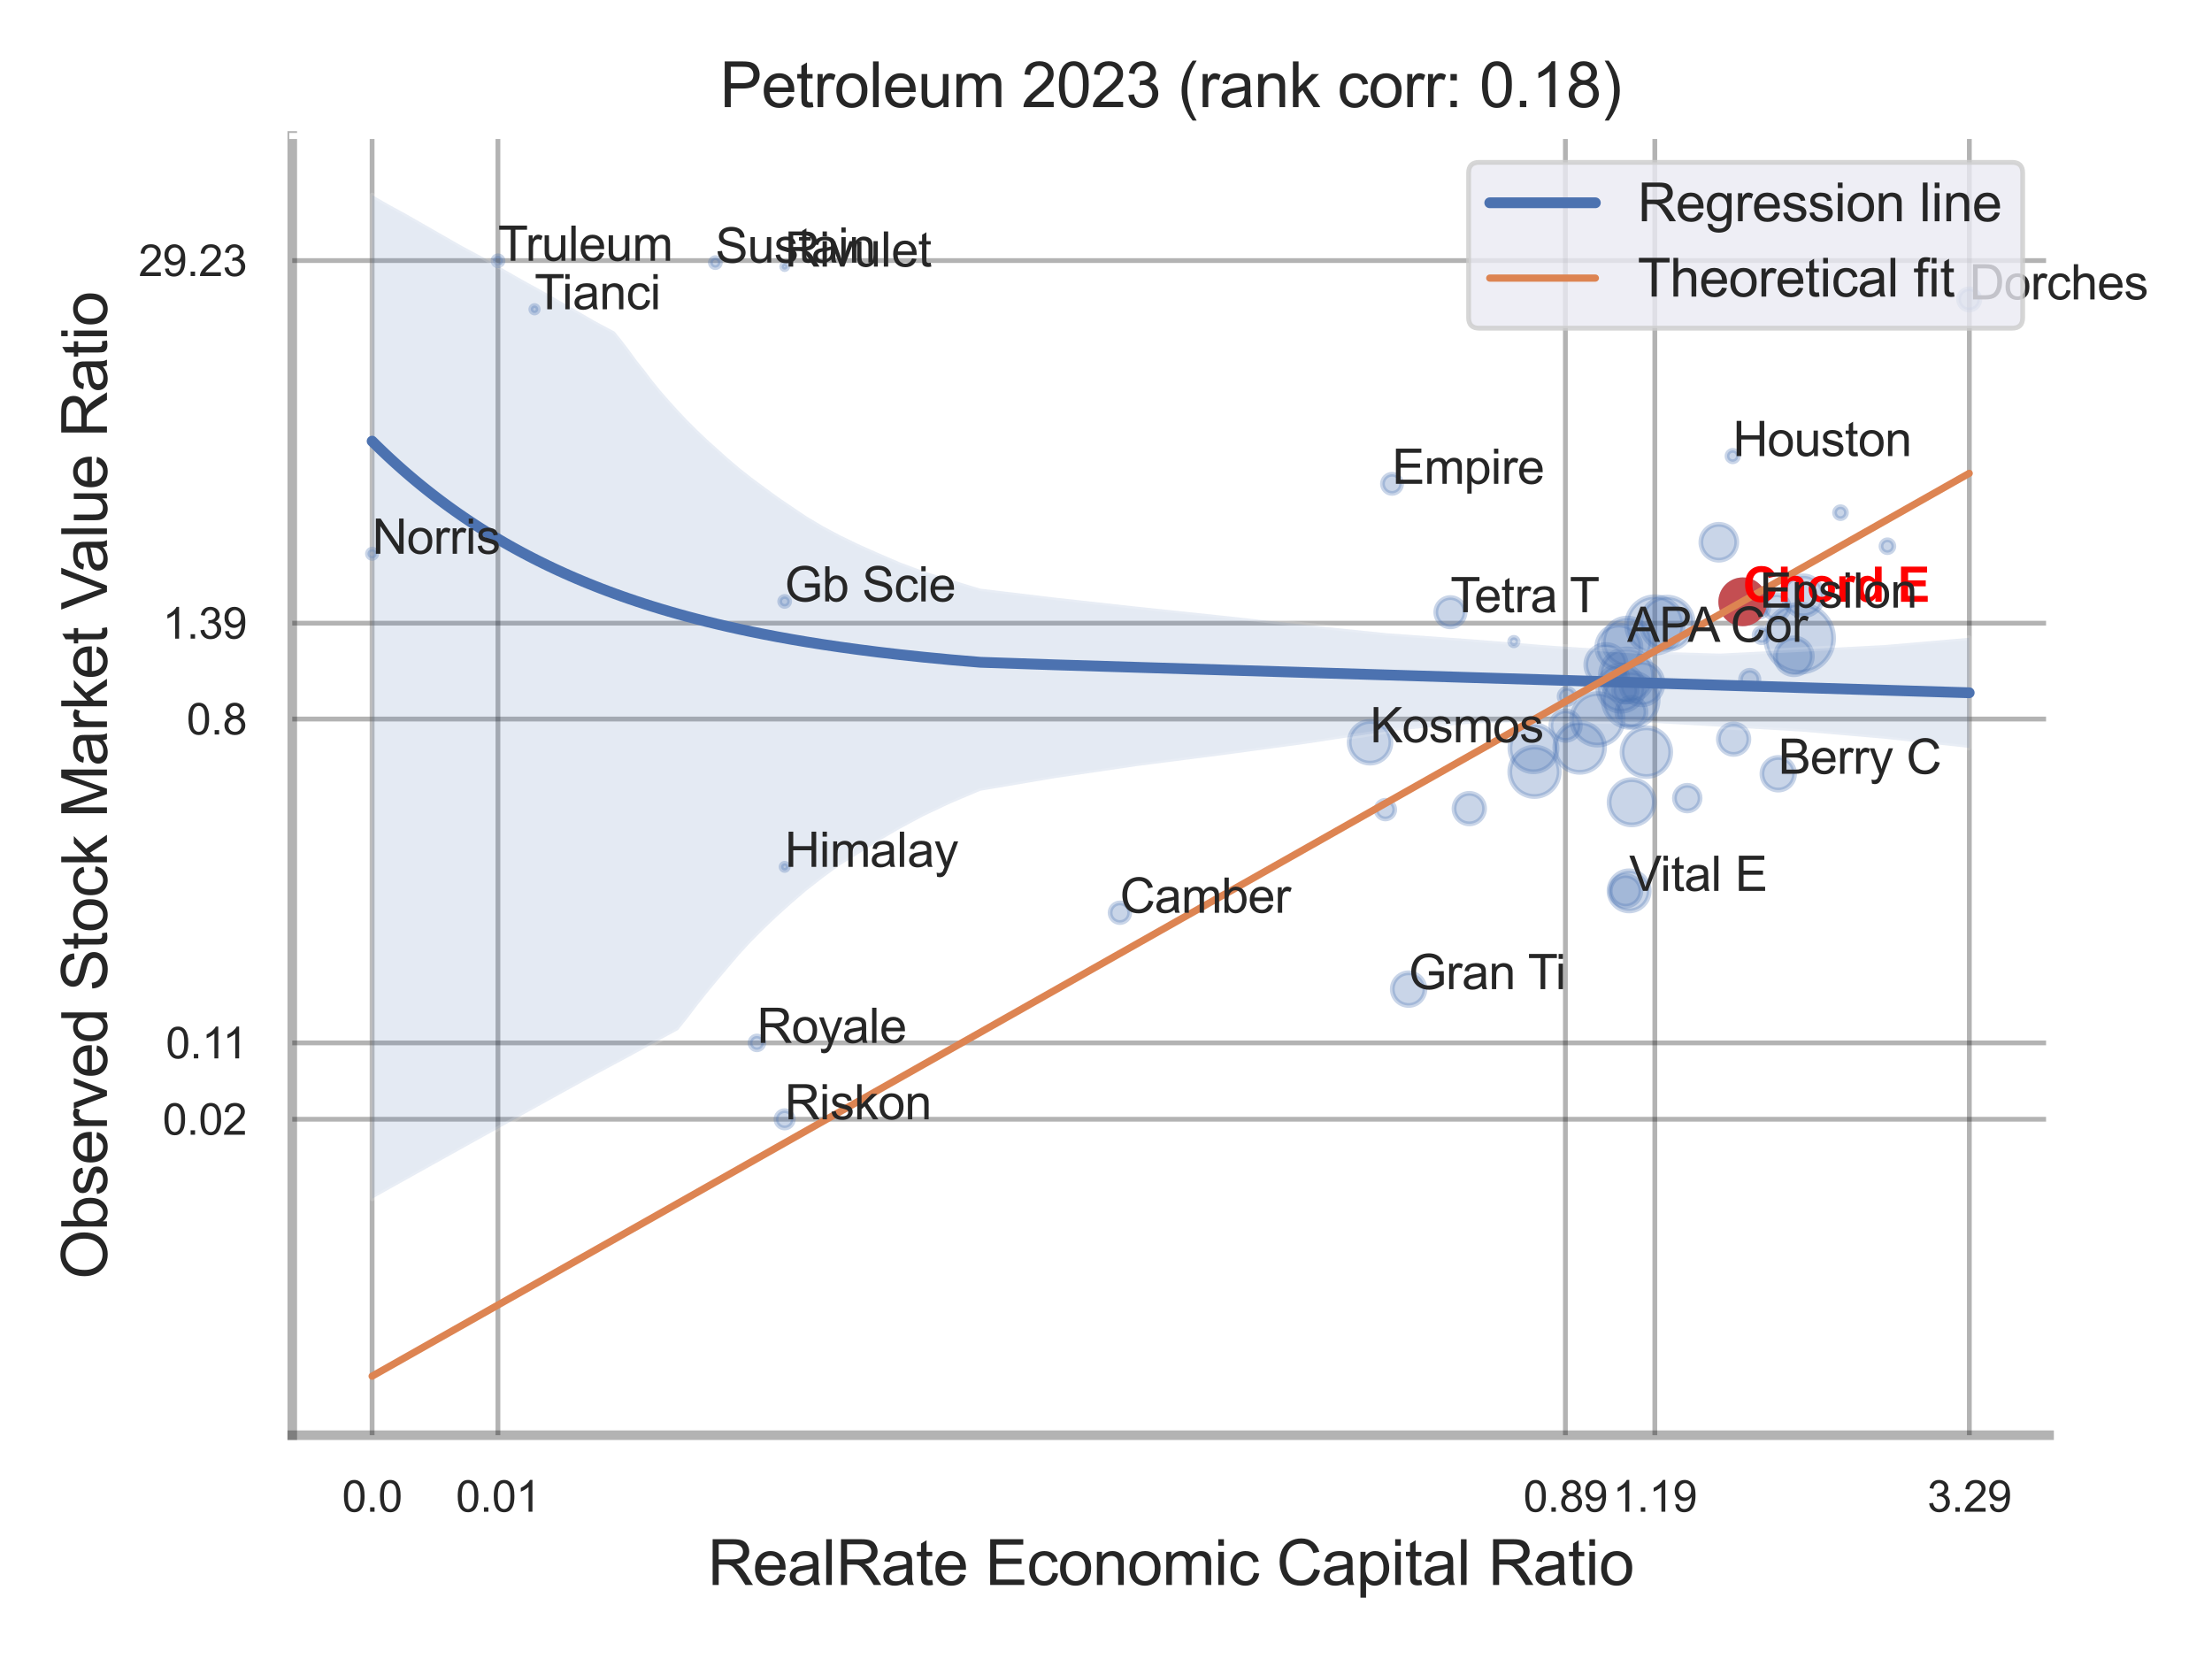 <?xml version="1.0" encoding="utf-8" standalone="no"?>
<!DOCTYPE svg PUBLIC "-//W3C//DTD SVG 1.1//EN"
  "http://www.w3.org/Graphics/SVG/1.1/DTD/svg11.dtd">
<svg xmlns:xlink="http://www.w3.org/1999/xlink" width="460.8pt" height="345.6pt" viewBox="0 0 460.8 345.6" xmlns="http://www.w3.org/2000/svg" version="1.1">
 <defs>
  <style type="text/css">*{stroke-linejoin: round; stroke-linecap: butt}</style>
 </defs>
 <g id="figure_1">
  <g id="patch_1">
   <path d="M 0 345.6 
L 460.8 345.6 
L 460.8 0 
L 0 0 
z
" style="fill: #ffffff"/>
  </g>
  <g id="axes_1">
   <g id="patch_2">
    <path d="M 60.885 298.98 
L 426.858 298.98 
L 426.858 28.32 
L 60.885 28.32 
z
" style="fill: #ffffff"/>
   </g>
   <g id="matplotlib.axis_1">
    <g id="xtick_1">
     <g id="line2d_1">
      <path d="M 77.516 298.98 
L 77.516 28.32 
" clip-path="url(#p9b6484818c)" style="fill: none; stroke: #000000; stroke-opacity: 0.3; stroke-linecap: round"/>
     </g>
     <g id="text_1">
      <!-- 0.0 -->
      <g style="fill: #262626" transform="translate(71.261 314.922) scale(0.09 -0.09)">
       <defs>
        <path id="ArialMT-30" d="M 266 2259 
Q 266 3072 433 3567 
Q 600 4063 929 4331 
Q 1259 4600 1759 4600 
Q 2128 4600 2406 4451 
Q 2684 4303 2865 4023 
Q 3047 3744 3150 3342 
Q 3253 2941 3253 2259 
Q 3253 1453 3087 958 
Q 2922 463 2592 192 
Q 2263 -78 1759 -78 
Q 1097 -78 719 397 
Q 266 969 266 2259 
z
M 844 2259 
Q 844 1131 1108 757 
Q 1372 384 1759 384 
Q 2147 384 2411 759 
Q 2675 1134 2675 2259 
Q 2675 3391 2411 3762 
Q 2147 4134 1753 4134 
Q 1366 4134 1134 3806 
Q 844 3388 844 2259 
z
" transform="scale(0.016)"/>
        <path id="ArialMT-2e" d="M 581 0 
L 581 641 
L 1222 641 
L 1222 0 
L 581 0 
z
" transform="scale(0.016)"/>
       </defs>
       <use xlink:href="#ArialMT-30"/>
       <use xlink:href="#ArialMT-2e" x="55.615"/>
       <use xlink:href="#ArialMT-30" x="83.398"/>
      </g>
     </g>
    </g>
    <g id="xtick_2">
     <g id="line2d_2">
      <path d="M 103.728 298.98 
L 103.728 28.32 
" clip-path="url(#p9b6484818c)" style="fill: none; stroke: #000000; stroke-opacity: 0.3; stroke-linecap: round"/>
     </g>
     <g id="text_2">
      <!-- 0.01 -->
      <g style="fill: #262626" transform="translate(94.971 314.922) scale(0.09 -0.09)">
       <defs>
        <path id="ArialMT-31" d="M 2384 0 
L 1822 0 
L 1822 3584 
Q 1619 3391 1289 3197 
Q 959 3003 697 2906 
L 697 3450 
Q 1169 3672 1522 3987 
Q 1875 4303 2022 4600 
L 2384 4600 
L 2384 0 
z
" transform="scale(0.016)"/>
       </defs>
       <use xlink:href="#ArialMT-30"/>
       <use xlink:href="#ArialMT-2e" x="55.615"/>
       <use xlink:href="#ArialMT-30" x="83.398"/>
       <use xlink:href="#ArialMT-31" x="139.014"/>
      </g>
     </g>
    </g>
    <g id="xtick_3">
     <g id="line2d_3">
      <path d="M 326.102 298.98 
L 326.102 28.32 
" clip-path="url(#p9b6484818c)" style="fill: none; stroke: #000000; stroke-opacity: 0.3; stroke-linecap: round"/>
     </g>
     <g id="text_3">
      <!-- 0.89 -->
      <g style="fill: #262626" transform="translate(317.344 314.922) scale(0.09 -0.09)">
       <defs>
        <path id="ArialMT-38" d="M 1131 2484 
Q 781 2613 612 2850 
Q 444 3088 444 3419 
Q 444 3919 803 4259 
Q 1163 4600 1759 4600 
Q 2359 4600 2725 4251 
Q 3091 3903 3091 3403 
Q 3091 3084 2923 2848 
Q 2756 2613 2416 2484 
Q 2838 2347 3058 2040 
Q 3278 1734 3278 1309 
Q 3278 722 2862 322 
Q 2447 -78 1769 -78 
Q 1091 -78 675 323 
Q 259 725 259 1325 
Q 259 1772 486 2073 
Q 713 2375 1131 2484 
z
M 1019 3438 
Q 1019 3113 1228 2906 
Q 1438 2700 1772 2700 
Q 2097 2700 2305 2904 
Q 2513 3109 2513 3406 
Q 2513 3716 2298 3927 
Q 2084 4138 1766 4138 
Q 1444 4138 1231 3931 
Q 1019 3725 1019 3438 
z
M 838 1322 
Q 838 1081 952 856 
Q 1066 631 1291 507 
Q 1516 384 1775 384 
Q 2178 384 2440 643 
Q 2703 903 2703 1303 
Q 2703 1709 2433 1975 
Q 2163 2241 1756 2241 
Q 1359 2241 1098 1978 
Q 838 1716 838 1322 
z
" transform="scale(0.016)"/>
        <path id="ArialMT-39" d="M 350 1059 
L 891 1109 
Q 959 728 1153 556 
Q 1347 384 1650 384 
Q 1909 384 2104 503 
Q 2300 622 2425 820 
Q 2550 1019 2634 1356 
Q 2719 1694 2719 2044 
Q 2719 2081 2716 2156 
Q 2547 1888 2255 1720 
Q 1963 1553 1622 1553 
Q 1053 1553 659 1965 
Q 266 2378 266 3053 
Q 266 3750 677 4175 
Q 1088 4600 1706 4600 
Q 2153 4600 2523 4359 
Q 2894 4119 3086 3673 
Q 3278 3228 3278 2384 
Q 3278 1506 3087 986 
Q 2897 466 2520 194 
Q 2144 -78 1638 -78 
Q 1100 -78 759 220 
Q 419 519 350 1059 
z
M 2653 3081 
Q 2653 3566 2395 3850 
Q 2138 4134 1775 4134 
Q 1400 4134 1122 3828 
Q 844 3522 844 3034 
Q 844 2597 1108 2323 
Q 1372 2050 1759 2050 
Q 2150 2050 2401 2323 
Q 2653 2597 2653 3081 
z
" transform="scale(0.016)"/>
       </defs>
       <use xlink:href="#ArialMT-30"/>
       <use xlink:href="#ArialMT-2e" x="55.615"/>
       <use xlink:href="#ArialMT-38" x="83.398"/>
       <use xlink:href="#ArialMT-39" x="139.014"/>
      </g>
     </g>
    </g>
    <g id="xtick_4">
     <g id="line2d_4">
      <path d="M 344.73 298.98 
L 344.73 28.32 
" clip-path="url(#p9b6484818c)" style="fill: none; stroke: #000000; stroke-opacity: 0.3; stroke-linecap: round"/>
     </g>
     <g id="text_4">
      <!-- 1.19 -->
      <g style="fill: #262626" transform="translate(335.973 314.922) scale(0.09 -0.09)">
       <use xlink:href="#ArialMT-31"/>
       <use xlink:href="#ArialMT-2e" x="55.615"/>
       <use xlink:href="#ArialMT-31" x="83.398"/>
       <use xlink:href="#ArialMT-39" x="139.014"/>
      </g>
     </g>
    </g>
    <g id="xtick_5">
     <g id="line2d_5">
      <path d="M 410.25 298.98 
L 410.25 28.32 
" clip-path="url(#p9b6484818c)" style="fill: none; stroke: #000000; stroke-opacity: 0.3; stroke-linecap: round"/>
     </g>
     <g id="text_5">
      <!-- 3.29 -->
      <g style="fill: #262626" transform="translate(401.493 314.922) scale(0.09 -0.09)">
       <defs>
        <path id="ArialMT-33" d="M 269 1209 
L 831 1284 
Q 928 806 1161 595 
Q 1394 384 1728 384 
Q 2125 384 2398 659 
Q 2672 934 2672 1341 
Q 2672 1728 2419 1979 
Q 2166 2231 1775 2231 
Q 1616 2231 1378 2169 
L 1441 2663 
Q 1497 2656 1531 2656 
Q 1891 2656 2178 2843 
Q 2466 3031 2466 3422 
Q 2466 3731 2256 3934 
Q 2047 4138 1716 4138 
Q 1388 4138 1169 3931 
Q 950 3725 888 3313 
L 325 3413 
Q 428 3978 793 4289 
Q 1159 4600 1703 4600 
Q 2078 4600 2393 4439 
Q 2709 4278 2876 4000 
Q 3044 3722 3044 3409 
Q 3044 3113 2884 2869 
Q 2725 2625 2413 2481 
Q 2819 2388 3044 2092 
Q 3269 1797 3269 1353 
Q 3269 753 2831 336 
Q 2394 -81 1725 -81 
Q 1122 -81 723 278 
Q 325 638 269 1209 
z
" transform="scale(0.016)"/>
        <path id="ArialMT-32" d="M 3222 541 
L 3222 0 
L 194 0 
Q 188 203 259 391 
Q 375 700 629 1000 
Q 884 1300 1366 1694 
Q 2113 2306 2375 2664 
Q 2638 3022 2638 3341 
Q 2638 3675 2398 3904 
Q 2159 4134 1775 4134 
Q 1369 4134 1125 3890 
Q 881 3647 878 3216 
L 300 3275 
Q 359 3922 746 4261 
Q 1134 4600 1788 4600 
Q 2447 4600 2831 4234 
Q 3216 3869 3216 3328 
Q 3216 3053 3103 2787 
Q 2991 2522 2730 2228 
Q 2469 1934 1863 1422 
Q 1356 997 1212 845 
Q 1069 694 975 541 
L 3222 541 
z
" transform="scale(0.016)"/>
       </defs>
       <use xlink:href="#ArialMT-33"/>
       <use xlink:href="#ArialMT-2e" x="55.615"/>
       <use xlink:href="#ArialMT-32" x="83.398"/>
       <use xlink:href="#ArialMT-39" x="139.014"/>
      </g>
     </g>
    </g>
    <g id="xtick_6"/>
    <g id="xtick_7"/>
    <g id="xtick_8"/>
    <g id="text_6">
     <!-- RealRate Economic Capital Ratio -->
     <g style="fill: #262626" transform="translate(147.413 330.174) scale(0.13 -0.13)">
      <defs>
       <path id="ArialMT-52" d="M 503 0 
L 503 4581 
L 2534 4581 
Q 3147 4581 3465 4457 
Q 3784 4334 3975 4021 
Q 4166 3709 4166 3331 
Q 4166 2844 3850 2509 
Q 3534 2175 2875 2084 
Q 3116 1969 3241 1856 
Q 3506 1613 3744 1247 
L 4541 0 
L 3778 0 
L 3172 953 
Q 2906 1366 2734 1584 
Q 2563 1803 2427 1890 
Q 2291 1978 2150 2013 
Q 2047 2034 1813 2034 
L 1109 2034 
L 1109 0 
L 503 0 
z
M 1109 2559 
L 2413 2559 
Q 2828 2559 3062 2645 
Q 3297 2731 3419 2920 
Q 3541 3109 3541 3331 
Q 3541 3656 3305 3865 
Q 3069 4075 2559 4075 
L 1109 4075 
L 1109 2559 
z
" transform="scale(0.016)"/>
       <path id="ArialMT-65" d="M 2694 1069 
L 3275 997 
Q 3138 488 2766 206 
Q 2394 -75 1816 -75 
Q 1088 -75 661 373 
Q 234 822 234 1631 
Q 234 2469 665 2931 
Q 1097 3394 1784 3394 
Q 2450 3394 2872 2941 
Q 3294 2488 3294 1666 
Q 3294 1616 3291 1516 
L 816 1516 
Q 847 969 1125 678 
Q 1403 388 1819 388 
Q 2128 388 2347 550 
Q 2566 713 2694 1069 
z
M 847 1978 
L 2700 1978 
Q 2663 2397 2488 2606 
Q 2219 2931 1791 2931 
Q 1403 2931 1139 2672 
Q 875 2413 847 1978 
z
" transform="scale(0.016)"/>
       <path id="ArialMT-61" d="M 2588 409 
Q 2275 144 1986 34 
Q 1697 -75 1366 -75 
Q 819 -75 525 192 
Q 231 459 231 875 
Q 231 1119 342 1320 
Q 453 1522 633 1644 
Q 813 1766 1038 1828 
Q 1203 1872 1538 1913 
Q 2219 1994 2541 2106 
Q 2544 2222 2544 2253 
Q 2544 2597 2384 2738 
Q 2169 2928 1744 2928 
Q 1347 2928 1158 2789 
Q 969 2650 878 2297 
L 328 2372 
Q 403 2725 575 2942 
Q 747 3159 1072 3276 
Q 1397 3394 1825 3394 
Q 2250 3394 2515 3294 
Q 2781 3194 2906 3042 
Q 3031 2891 3081 2659 
Q 3109 2516 3109 2141 
L 3109 1391 
Q 3109 606 3145 398 
Q 3181 191 3288 0 
L 2700 0 
Q 2613 175 2588 409 
z
M 2541 1666 
Q 2234 1541 1622 1453 
Q 1275 1403 1131 1340 
Q 988 1278 909 1158 
Q 831 1038 831 891 
Q 831 666 1001 516 
Q 1172 366 1500 366 
Q 1825 366 2078 508 
Q 2331 650 2450 897 
Q 2541 1088 2541 1459 
L 2541 1666 
z
" transform="scale(0.016)"/>
       <path id="ArialMT-6c" d="M 409 0 
L 409 4581 
L 972 4581 
L 972 0 
L 409 0 
z
" transform="scale(0.016)"/>
       <path id="ArialMT-74" d="M 1650 503 
L 1731 6 
Q 1494 -44 1306 -44 
Q 1000 -44 831 53 
Q 663 150 594 308 
Q 525 466 525 972 
L 525 2881 
L 113 2881 
L 113 3319 
L 525 3319 
L 525 4141 
L 1084 4478 
L 1084 3319 
L 1650 3319 
L 1650 2881 
L 1084 2881 
L 1084 941 
Q 1084 700 1114 631 
Q 1144 563 1211 522 
Q 1278 481 1403 481 
Q 1497 481 1650 503 
z
" transform="scale(0.016)"/>
       <path id="ArialMT-20" transform="scale(0.016)"/>
       <path id="ArialMT-45" d="M 506 0 
L 506 4581 
L 3819 4581 
L 3819 4041 
L 1113 4041 
L 1113 2638 
L 3647 2638 
L 3647 2100 
L 1113 2100 
L 1113 541 
L 3925 541 
L 3925 0 
L 506 0 
z
" transform="scale(0.016)"/>
       <path id="ArialMT-63" d="M 2588 1216 
L 3141 1144 
Q 3050 572 2676 248 
Q 2303 -75 1759 -75 
Q 1078 -75 664 370 
Q 250 816 250 1647 
Q 250 2184 428 2587 
Q 606 2991 970 3192 
Q 1334 3394 1763 3394 
Q 2303 3394 2647 3120 
Q 2991 2847 3088 2344 
L 2541 2259 
Q 2463 2594 2264 2762 
Q 2066 2931 1784 2931 
Q 1359 2931 1093 2626 
Q 828 2322 828 1663 
Q 828 994 1084 691 
Q 1341 388 1753 388 
Q 2084 388 2306 591 
Q 2528 794 2588 1216 
z
" transform="scale(0.016)"/>
       <path id="ArialMT-6f" d="M 213 1659 
Q 213 2581 725 3025 
Q 1153 3394 1769 3394 
Q 2453 3394 2887 2945 
Q 3322 2497 3322 1706 
Q 3322 1066 3130 698 
Q 2938 331 2570 128 
Q 2203 -75 1769 -75 
Q 1072 -75 642 372 
Q 213 819 213 1659 
z
M 791 1659 
Q 791 1022 1069 705 
Q 1347 388 1769 388 
Q 2188 388 2466 706 
Q 2744 1025 2744 1678 
Q 2744 2294 2464 2611 
Q 2184 2928 1769 2928 
Q 1347 2928 1069 2612 
Q 791 2297 791 1659 
z
" transform="scale(0.016)"/>
       <path id="ArialMT-6e" d="M 422 0 
L 422 3319 
L 928 3319 
L 928 2847 
Q 1294 3394 1984 3394 
Q 2284 3394 2536 3286 
Q 2788 3178 2913 3003 
Q 3038 2828 3088 2588 
Q 3119 2431 3119 2041 
L 3119 0 
L 2556 0 
L 2556 2019 
Q 2556 2363 2490 2533 
Q 2425 2703 2258 2804 
Q 2091 2906 1866 2906 
Q 1506 2906 1245 2678 
Q 984 2450 984 1813 
L 984 0 
L 422 0 
z
" transform="scale(0.016)"/>
       <path id="ArialMT-6d" d="M 422 0 
L 422 3319 
L 925 3319 
L 925 2853 
Q 1081 3097 1340 3245 
Q 1600 3394 1931 3394 
Q 2300 3394 2536 3241 
Q 2772 3088 2869 2813 
Q 3263 3394 3894 3394 
Q 4388 3394 4653 3120 
Q 4919 2847 4919 2278 
L 4919 0 
L 4359 0 
L 4359 2091 
Q 4359 2428 4304 2576 
Q 4250 2725 4106 2815 
Q 3963 2906 3769 2906 
Q 3419 2906 3187 2673 
Q 2956 2441 2956 1928 
L 2956 0 
L 2394 0 
L 2394 2156 
Q 2394 2531 2256 2718 
Q 2119 2906 1806 2906 
Q 1569 2906 1367 2781 
Q 1166 2656 1075 2415 
Q 984 2175 984 1722 
L 984 0 
L 422 0 
z
" transform="scale(0.016)"/>
       <path id="ArialMT-69" d="M 425 3934 
L 425 4581 
L 988 4581 
L 988 3934 
L 425 3934 
z
M 425 0 
L 425 3319 
L 988 3319 
L 988 0 
L 425 0 
z
" transform="scale(0.016)"/>
       <path id="ArialMT-43" d="M 3763 1606 
L 4369 1453 
Q 4178 706 3683 314 
Q 3188 -78 2472 -78 
Q 1731 -78 1267 223 
Q 803 525 561 1097 
Q 319 1669 319 2325 
Q 319 3041 592 3573 
Q 866 4106 1370 4382 
Q 1875 4659 2481 4659 
Q 3169 4659 3637 4309 
Q 4106 3959 4291 3325 
L 3694 3184 
Q 3534 3684 3231 3912 
Q 2928 4141 2469 4141 
Q 1941 4141 1586 3887 
Q 1231 3634 1087 3207 
Q 944 2781 944 2328 
Q 944 1744 1114 1308 
Q 1284 872 1643 656 
Q 2003 441 2422 441 
Q 2931 441 3284 734 
Q 3638 1028 3763 1606 
z
" transform="scale(0.016)"/>
       <path id="ArialMT-70" d="M 422 -1272 
L 422 3319 
L 934 3319 
L 934 2888 
Q 1116 3141 1344 3267 
Q 1572 3394 1897 3394 
Q 2322 3394 2647 3175 
Q 2972 2956 3137 2557 
Q 3303 2159 3303 1684 
Q 3303 1175 3120 767 
Q 2938 359 2589 142 
Q 2241 -75 1856 -75 
Q 1575 -75 1351 44 
Q 1128 163 984 344 
L 984 -1272 
L 422 -1272 
z
M 931 1641 
Q 931 1000 1190 694 
Q 1450 388 1819 388 
Q 2194 388 2461 705 
Q 2728 1022 2728 1688 
Q 2728 2322 2467 2637 
Q 2206 2953 1844 2953 
Q 1484 2953 1207 2617 
Q 931 2281 931 1641 
z
" transform="scale(0.016)"/>
      </defs>
      <use xlink:href="#ArialMT-52"/>
      <use xlink:href="#ArialMT-65" x="72.217"/>
      <use xlink:href="#ArialMT-61" x="127.832"/>
      <use xlink:href="#ArialMT-6c" x="183.447"/>
      <use xlink:href="#ArialMT-52" x="205.664"/>
      <use xlink:href="#ArialMT-61" x="277.881"/>
      <use xlink:href="#ArialMT-74" x="333.496"/>
      <use xlink:href="#ArialMT-65" x="361.279"/>
      <use xlink:href="#ArialMT-20" x="416.895"/>
      <use xlink:href="#ArialMT-45" x="444.678"/>
      <use xlink:href="#ArialMT-63" x="511.377"/>
      <use xlink:href="#ArialMT-6f" x="561.377"/>
      <use xlink:href="#ArialMT-6e" x="616.992"/>
      <use xlink:href="#ArialMT-6f" x="672.607"/>
      <use xlink:href="#ArialMT-6d" x="728.223"/>
      <use xlink:href="#ArialMT-69" x="811.523"/>
      <use xlink:href="#ArialMT-63" x="833.74"/>
      <use xlink:href="#ArialMT-20" x="883.74"/>
      <use xlink:href="#ArialMT-43" x="911.523"/>
      <use xlink:href="#ArialMT-61" x="983.74"/>
      <use xlink:href="#ArialMT-70" x="1039.355"/>
      <use xlink:href="#ArialMT-69" x="1094.971"/>
      <use xlink:href="#ArialMT-74" x="1117.188"/>
      <use xlink:href="#ArialMT-61" x="1144.971"/>
      <use xlink:href="#ArialMT-6c" x="1200.586"/>
      <use xlink:href="#ArialMT-20" x="1222.803"/>
      <use xlink:href="#ArialMT-52" x="1250.586"/>
      <use xlink:href="#ArialMT-61" x="1322.803"/>
      <use xlink:href="#ArialMT-74" x="1378.418"/>
      <use xlink:href="#ArialMT-69" x="1406.201"/>
      <use xlink:href="#ArialMT-6f" x="1428.418"/>
     </g>
    </g>
   </g>
   <g id="matplotlib.axis_2">
    <g id="ytick_1">
     <g id="line2d_6">
      <path d="M 60.885 233.161 
L 426.858 233.161 
" clip-path="url(#p9b6484818c)" style="fill: none; stroke: #000000; stroke-opacity: 0.3; stroke-linecap: round"/>
     </g>
     <g id="text_7">
      <!-- 0.02 -->
      <g style="fill: #262626" transform="translate(33.87 236.382) scale(0.09 -0.09)">
       <use xlink:href="#ArialMT-30"/>
       <use xlink:href="#ArialMT-2e" x="55.615"/>
       <use xlink:href="#ArialMT-30" x="83.398"/>
       <use xlink:href="#ArialMT-32" x="139.014"/>
      </g>
     </g>
    </g>
    <g id="ytick_2">
     <g id="line2d_7">
      <path d="M 60.885 217.257 
L 426.858 217.257 
" clip-path="url(#p9b6484818c)" style="fill: none; stroke: #000000; stroke-opacity: 0.3; stroke-linecap: round"/>
     </g>
     <g id="text_8">
      <!-- 0.11 -->
      <g style="fill: #262626" transform="translate(34.534 220.478) scale(0.09 -0.09)">
       <use xlink:href="#ArialMT-30"/>
       <use xlink:href="#ArialMT-2e" x="55.615"/>
       <use xlink:href="#ArialMT-31" x="83.398"/>
       <use xlink:href="#ArialMT-31" x="131.639"/>
      </g>
     </g>
    </g>
    <g id="ytick_3">
     <g id="line2d_8">
      <path d="M 60.885 149.789 
L 426.858 149.789 
" clip-path="url(#p9b6484818c)" style="fill: none; stroke: #000000; stroke-opacity: 0.3; stroke-linecap: round"/>
     </g>
     <g id="text_9">
      <!-- 0.8 -->
      <g style="fill: #262626" transform="translate(38.875 153.01) scale(0.09 -0.09)">
       <use xlink:href="#ArialMT-30"/>
       <use xlink:href="#ArialMT-2e" x="55.615"/>
       <use xlink:href="#ArialMT-38" x="83.398"/>
      </g>
     </g>
    </g>
    <g id="ytick_4">
     <g id="line2d_9">
      <path d="M 60.885 129.818 
L 426.858 129.818 
" clip-path="url(#p9b6484818c)" style="fill: none; stroke: #000000; stroke-opacity: 0.3; stroke-linecap: round"/>
     </g>
     <g id="text_10">
      <!-- 1.39 -->
      <g style="fill: #262626" transform="translate(33.87 133.039) scale(0.09 -0.09)">
       <use xlink:href="#ArialMT-31"/>
       <use xlink:href="#ArialMT-2e" x="55.615"/>
       <use xlink:href="#ArialMT-33" x="83.398"/>
       <use xlink:href="#ArialMT-39" x="139.014"/>
      </g>
     </g>
    </g>
    <g id="ytick_5">
     <g id="line2d_10">
      <path d="M 60.885 54.283 
L 426.858 54.283 
" clip-path="url(#p9b6484818c)" style="fill: none; stroke: #000000; stroke-opacity: 0.3; stroke-linecap: round"/>
     </g>
     <g id="text_11">
      <!-- 29.23 -->
      <g style="fill: #262626" transform="translate(28.865 57.504) scale(0.09 -0.09)">
       <use xlink:href="#ArialMT-32"/>
       <use xlink:href="#ArialMT-39" x="55.615"/>
       <use xlink:href="#ArialMT-2e" x="111.23"/>
       <use xlink:href="#ArialMT-32" x="139.014"/>
       <use xlink:href="#ArialMT-33" x="194.629"/>
      </g>
     </g>
    </g>
    <g id="ytick_6"/>
    <g id="ytick_7"/>
    <g id="ytick_8"/>
    <g id="ytick_9"/>
    <g id="text_12">
     <!-- Observed Stock Market Value Ratio -->
     <g style="fill: #262626" transform="translate(22.282 266.489) rotate(-90) scale(0.13 -0.13)">
      <defs>
       <path id="ArialMT-4f" d="M 309 2231 
Q 309 3372 921 4017 
Q 1534 4663 2503 4663 
Q 3138 4663 3647 4359 
Q 4156 4056 4423 3514 
Q 4691 2972 4691 2284 
Q 4691 1588 4409 1038 
Q 4128 488 3612 205 
Q 3097 -78 2500 -78 
Q 1853 -78 1343 234 
Q 834 547 571 1087 
Q 309 1628 309 2231 
z
M 934 2222 
Q 934 1394 1379 917 
Q 1825 441 2497 441 
Q 3181 441 3623 922 
Q 4066 1403 4066 2288 
Q 4066 2847 3877 3264 
Q 3688 3681 3323 3911 
Q 2959 4141 2506 4141 
Q 1863 4141 1398 3698 
Q 934 3256 934 2222 
z
" transform="scale(0.016)"/>
       <path id="ArialMT-62" d="M 941 0 
L 419 0 
L 419 4581 
L 981 4581 
L 981 2947 
Q 1338 3394 1891 3394 
Q 2197 3394 2470 3270 
Q 2744 3147 2920 2923 
Q 3097 2700 3197 2384 
Q 3297 2069 3297 1709 
Q 3297 856 2875 390 
Q 2453 -75 1863 -75 
Q 1275 -75 941 416 
L 941 0 
z
M 934 1684 
Q 934 1088 1097 822 
Q 1363 388 1816 388 
Q 2184 388 2453 708 
Q 2722 1028 2722 1663 
Q 2722 2313 2464 2622 
Q 2206 2931 1841 2931 
Q 1472 2931 1203 2611 
Q 934 2291 934 1684 
z
" transform="scale(0.016)"/>
       <path id="ArialMT-73" d="M 197 991 
L 753 1078 
Q 800 744 1014 566 
Q 1228 388 1613 388 
Q 2000 388 2187 545 
Q 2375 703 2375 916 
Q 2375 1106 2209 1216 
Q 2094 1291 1634 1406 
Q 1016 1563 777 1677 
Q 538 1791 414 1992 
Q 291 2194 291 2438 
Q 291 2659 392 2848 
Q 494 3038 669 3163 
Q 800 3259 1026 3326 
Q 1253 3394 1513 3394 
Q 1903 3394 2198 3281 
Q 2494 3169 2634 2976 
Q 2775 2784 2828 2463 
L 2278 2388 
Q 2241 2644 2061 2787 
Q 1881 2931 1553 2931 
Q 1166 2931 1000 2803 
Q 834 2675 834 2503 
Q 834 2394 903 2306 
Q 972 2216 1119 2156 
Q 1203 2125 1616 2013 
Q 2213 1853 2448 1751 
Q 2684 1650 2818 1456 
Q 2953 1263 2953 975 
Q 2953 694 2789 445 
Q 2625 197 2315 61 
Q 2006 -75 1616 -75 
Q 969 -75 630 194 
Q 291 463 197 991 
z
" transform="scale(0.016)"/>
       <path id="ArialMT-72" d="M 416 0 
L 416 3319 
L 922 3319 
L 922 2816 
Q 1116 3169 1280 3281 
Q 1444 3394 1641 3394 
Q 1925 3394 2219 3213 
L 2025 2691 
Q 1819 2813 1613 2813 
Q 1428 2813 1281 2702 
Q 1134 2591 1072 2394 
Q 978 2094 978 1738 
L 978 0 
L 416 0 
z
" transform="scale(0.016)"/>
       <path id="ArialMT-76" d="M 1344 0 
L 81 3319 
L 675 3319 
L 1388 1331 
Q 1503 1009 1600 663 
Q 1675 925 1809 1294 
L 2547 3319 
L 3125 3319 
L 1869 0 
L 1344 0 
z
" transform="scale(0.016)"/>
       <path id="ArialMT-64" d="M 2575 0 
L 2575 419 
Q 2259 -75 1647 -75 
Q 1250 -75 917 144 
Q 584 363 401 755 
Q 219 1147 219 1656 
Q 219 2153 384 2558 
Q 550 2963 881 3178 
Q 1213 3394 1622 3394 
Q 1922 3394 2156 3267 
Q 2391 3141 2538 2938 
L 2538 4581 
L 3097 4581 
L 3097 0 
L 2575 0 
z
M 797 1656 
Q 797 1019 1065 703 
Q 1334 388 1700 388 
Q 2069 388 2326 689 
Q 2584 991 2584 1609 
Q 2584 2291 2321 2609 
Q 2059 2928 1675 2928 
Q 1300 2928 1048 2622 
Q 797 2316 797 1656 
z
" transform="scale(0.016)"/>
       <path id="ArialMT-53" d="M 288 1472 
L 859 1522 
Q 900 1178 1048 958 
Q 1197 738 1509 602 
Q 1822 466 2213 466 
Q 2559 466 2825 569 
Q 3091 672 3220 851 
Q 3350 1031 3350 1244 
Q 3350 1459 3225 1620 
Q 3100 1781 2813 1891 
Q 2628 1963 1997 2114 
Q 1366 2266 1113 2400 
Q 784 2572 623 2826 
Q 463 3081 463 3397 
Q 463 3744 659 4045 
Q 856 4347 1234 4503 
Q 1613 4659 2075 4659 
Q 2584 4659 2973 4495 
Q 3363 4331 3572 4012 
Q 3781 3694 3797 3291 
L 3216 3247 
Q 3169 3681 2898 3903 
Q 2628 4125 2100 4125 
Q 1550 4125 1298 3923 
Q 1047 3722 1047 3438 
Q 1047 3191 1225 3031 
Q 1400 2872 2139 2705 
Q 2878 2538 3153 2413 
Q 3553 2228 3743 1945 
Q 3934 1663 3934 1294 
Q 3934 928 3725 604 
Q 3516 281 3123 101 
Q 2731 -78 2241 -78 
Q 1619 -78 1198 103 
Q 778 284 539 648 
Q 300 1013 288 1472 
z
" transform="scale(0.016)"/>
       <path id="ArialMT-6b" d="M 425 0 
L 425 4581 
L 988 4581 
L 988 1969 
L 2319 3319 
L 3047 3319 
L 1778 2088 
L 3175 0 
L 2481 0 
L 1384 1697 
L 988 1316 
L 988 0 
L 425 0 
z
" transform="scale(0.016)"/>
       <path id="ArialMT-4d" d="M 475 0 
L 475 4581 
L 1388 4581 
L 2472 1338 
Q 2622 884 2691 659 
Q 2769 909 2934 1394 
L 4031 4581 
L 4847 4581 
L 4847 0 
L 4263 0 
L 4263 3834 
L 2931 0 
L 2384 0 
L 1059 3900 
L 1059 0 
L 475 0 
z
" transform="scale(0.016)"/>
       <path id="ArialMT-56" d="M 1803 0 
L 28 4581 
L 684 4581 
L 1875 1253 
Q 2019 853 2116 503 
Q 2222 878 2363 1253 
L 3600 4581 
L 4219 4581 
L 2425 0 
L 1803 0 
z
" transform="scale(0.016)"/>
       <path id="ArialMT-75" d="M 2597 0 
L 2597 488 
Q 2209 -75 1544 -75 
Q 1250 -75 995 37 
Q 741 150 617 320 
Q 494 491 444 738 
Q 409 903 409 1263 
L 409 3319 
L 972 3319 
L 972 1478 
Q 972 1038 1006 884 
Q 1059 663 1231 536 
Q 1403 409 1656 409 
Q 1909 409 2131 539 
Q 2353 669 2445 892 
Q 2538 1116 2538 1541 
L 2538 3319 
L 3100 3319 
L 3100 0 
L 2597 0 
z
" transform="scale(0.016)"/>
      </defs>
      <use xlink:href="#ArialMT-4f"/>
      <use xlink:href="#ArialMT-62" x="77.783"/>
      <use xlink:href="#ArialMT-73" x="133.398"/>
      <use xlink:href="#ArialMT-65" x="183.398"/>
      <use xlink:href="#ArialMT-72" x="239.014"/>
      <use xlink:href="#ArialMT-76" x="272.314"/>
      <use xlink:href="#ArialMT-65" x="322.314"/>
      <use xlink:href="#ArialMT-64" x="377.93"/>
      <use xlink:href="#ArialMT-20" x="433.545"/>
      <use xlink:href="#ArialMT-53" x="461.328"/>
      <use xlink:href="#ArialMT-74" x="528.027"/>
      <use xlink:href="#ArialMT-6f" x="555.811"/>
      <use xlink:href="#ArialMT-63" x="611.426"/>
      <use xlink:href="#ArialMT-6b" x="661.426"/>
      <use xlink:href="#ArialMT-20" x="711.426"/>
      <use xlink:href="#ArialMT-4d" x="739.209"/>
      <use xlink:href="#ArialMT-61" x="822.51"/>
      <use xlink:href="#ArialMT-72" x="878.125"/>
      <use xlink:href="#ArialMT-6b" x="911.426"/>
      <use xlink:href="#ArialMT-65" x="961.426"/>
      <use xlink:href="#ArialMT-74" x="1017.041"/>
      <use xlink:href="#ArialMT-20" x="1044.824"/>
      <use xlink:href="#ArialMT-56" x="1072.607"/>
      <use xlink:href="#ArialMT-61" x="1131.932"/>
      <use xlink:href="#ArialMT-6c" x="1187.547"/>
      <use xlink:href="#ArialMT-75" x="1209.764"/>
      <use xlink:href="#ArialMT-65" x="1265.379"/>
      <use xlink:href="#ArialMT-20" x="1320.994"/>
      <use xlink:href="#ArialMT-52" x="1348.777"/>
      <use xlink:href="#ArialMT-61" x="1420.994"/>
      <use xlink:href="#ArialMT-74" x="1476.609"/>
      <use xlink:href="#ArialMT-69" x="1504.393"/>
      <use xlink:href="#ArialMT-6f" x="1526.609"/>
     </g>
    </g>
   </g>
   <g id="PathCollection_1">
    <path d="M 332.769 155.213 
C 334.191 155.213 335.554 154.649 336.559 153.643 
C 337.565 152.638 338.13 151.274 338.13 149.853 
C 338.13 148.431 337.565 147.067 336.559 146.062 
C 335.554 145.057 334.191 144.492 332.769 144.492 
C 331.347 144.492 329.983 145.057 328.978 146.062 
C 327.973 147.067 327.408 148.431 327.408 149.853 
C 327.408 151.274 327.973 152.638 328.978 153.643 
C 329.983 154.649 331.347 155.213 332.769 155.213 
z
" clip-path="url(#p9b6484818c)" style="fill: #4c72b0; fill-opacity: 0.3; stroke: #4c72b0; stroke-opacity: 0.3"/>
    <path d="M 326.475 146.754 
C 326.922 146.754 327.351 146.577 327.667 146.261 
C 327.983 145.945 328.16 145.516 328.16 145.069 
C 328.16 144.623 327.983 144.194 327.667 143.878 
C 327.351 143.562 326.922 143.384 326.475 143.384 
C 326.028 143.384 325.6 143.562 325.284 143.878 
C 324.968 144.194 324.79 144.623 324.79 145.069 
C 324.79 145.516 324.968 145.945 325.284 146.261 
C 325.6 146.577 326.028 146.754 326.475 146.754 
z
" clip-path="url(#p9b6484818c)" style="fill: #4c72b0; fill-opacity: 0.3; stroke: #4c72b0; stroke-opacity: 0.3"/>
    <path d="M 339.699 151.542 
C 341.218 151.542 342.675 150.939 343.749 149.865 
C 344.823 148.791 345.426 147.334 345.426 145.816 
C 345.426 144.297 344.823 142.84 343.749 141.766 
C 342.675 140.692 341.218 140.089 339.699 140.089 
C 338.18 140.089 336.724 140.692 335.65 141.766 
C 334.576 142.84 333.972 144.297 333.972 145.816 
C 333.972 147.334 334.576 148.791 335.65 149.865 
C 336.724 150.939 338.18 151.542 339.699 151.542 
z
" clip-path="url(#p9b6484818c)" style="fill: #4c72b0; fill-opacity: 0.3; stroke: #4c72b0; stroke-opacity: 0.3"/>
    <path d="M 338.578 146.292 
C 339.222 146.292 339.839 146.037 340.294 145.582 
C 340.749 145.127 341.005 144.509 341.005 143.866 
C 341.005 143.223 340.749 142.605 340.294 142.15 
C 339.839 141.695 339.222 141.44 338.578 141.44 
C 337.935 141.44 337.318 141.695 336.863 142.15 
C 336.408 142.605 336.152 143.223 336.152 143.866 
C 336.152 144.509 336.408 145.127 336.863 145.582 
C 337.318 146.037 337.935 146.292 338.578 146.292 
z
" clip-path="url(#p9b6484818c)" style="fill: #4c72b0; fill-opacity: 0.3; stroke: #4c72b0; stroke-opacity: 0.3"/>
    <path d="M 306.081 171.622 
C 306.924 171.622 307.732 171.287 308.328 170.691 
C 308.924 170.095 309.259 169.287 309.259 168.444 
C 309.259 167.601 308.924 166.793 308.328 166.197 
C 307.732 165.601 306.924 165.266 306.081 165.266 
C 305.238 165.266 304.43 165.601 303.834 166.197 
C 303.238 166.793 302.903 167.601 302.903 168.444 
C 302.903 169.287 303.238 170.095 303.834 170.691 
C 304.43 171.287 305.238 171.622 306.081 171.622 
z
" clip-path="url(#p9b6484818c)" style="fill: #4c72b0; fill-opacity: 0.3; stroke: #4c72b0; stroke-opacity: 0.3"/>
    <path d="M 393.185 115.125 
C 393.54 115.125 393.88 114.984 394.131 114.734 
C 394.382 114.483 394.523 114.143 394.523 113.788 
C 394.523 113.433 394.382 113.093 394.131 112.842 
C 393.88 112.591 393.54 112.451 393.185 112.451 
C 392.831 112.451 392.491 112.591 392.24 112.842 
C 391.989 113.093 391.848 113.433 391.848 113.788 
C 391.848 114.143 391.989 114.483 392.24 114.734 
C 392.491 114.984 392.831 115.125 393.185 115.125 
z
" clip-path="url(#p9b6484818c)" style="fill: #4c72b0; fill-opacity: 0.3; stroke: #4c72b0; stroke-opacity: 0.3"/>
    <path d="M 366.972 133.886 
C 367.384 133.886 367.78 133.722 368.072 133.43 
C 368.364 133.138 368.528 132.742 368.528 132.33 
C 368.528 131.917 368.364 131.521 368.072 131.229 
C 367.78 130.937 367.384 130.773 366.972 130.773 
C 366.559 130.773 366.163 130.937 365.871 131.229 
C 365.579 131.521 365.415 131.917 365.415 132.33 
C 365.415 132.742 365.579 133.138 365.871 133.43 
C 366.163 133.722 366.559 133.886 366.972 133.886 
z
" clip-path="url(#p9b6484818c)" style="fill: #4c72b0; fill-opacity: 0.3; stroke: #4c72b0; stroke-opacity: 0.3"/>
    <path d="M 288.605 170.601 
C 289.12 170.601 289.614 170.396 289.979 170.032 
C 290.343 169.668 290.547 169.173 290.547 168.658 
C 290.547 168.143 290.343 167.649 289.979 167.285 
C 289.614 166.921 289.12 166.716 288.605 166.716 
C 288.09 166.716 287.596 166.921 287.232 167.285 
C 286.867 167.649 286.663 168.143 286.663 168.658 
C 286.663 169.173 286.867 169.668 287.232 170.032 
C 287.596 170.396 288.09 170.601 288.605 170.601 
z
" clip-path="url(#p9b6484818c)" style="fill: #4c72b0; fill-opacity: 0.3; stroke: #4c72b0; stroke-opacity: 0.3"/>
    <path d="M 338.916 146.225 
C 340.379 146.225 341.783 145.643 342.818 144.608 
C 343.853 143.573 344.434 142.169 344.434 140.706 
C 344.434 139.242 343.853 137.838 342.818 136.803 
C 341.783 135.768 340.379 135.187 338.916 135.187 
C 337.452 135.187 336.048 135.768 335.013 136.803 
C 333.978 137.838 333.397 139.242 333.397 140.706 
C 333.397 142.169 333.978 143.573 335.013 144.608 
C 336.048 145.643 337.452 146.225 338.916 146.225 
z
" clip-path="url(#p9b6484818c)" style="fill: #4c72b0; fill-opacity: 0.3; stroke: #4c72b0; stroke-opacity: 0.3"/>
    <path d="M 383.411 108.037 
C 383.739 108.037 384.053 107.907 384.285 107.675 
C 384.517 107.443 384.647 107.129 384.647 106.801 
C 384.647 106.473 384.517 106.158 384.285 105.927 
C 384.053 105.695 383.739 105.565 383.411 105.565 
C 383.083 105.565 382.768 105.695 382.537 105.927 
C 382.305 106.158 382.174 106.473 382.174 106.801 
C 382.174 107.129 382.305 107.443 382.537 107.675 
C 382.768 107.907 383.083 108.037 383.411 108.037 
z
" clip-path="url(#p9b6484818c)" style="fill: #4c72b0; fill-opacity: 0.3; stroke: #4c72b0; stroke-opacity: 0.3"/>
    <path d="M 337.681 148.172 
C 338.959 148.172 340.185 147.664 341.089 146.76 
C 341.993 145.856 342.501 144.63 342.501 143.351 
C 342.501 142.073 341.993 140.847 341.089 139.943 
C 340.185 139.039 338.959 138.531 337.681 138.531 
C 336.403 138.531 335.176 139.039 334.273 139.943 
C 333.369 140.847 332.861 142.073 332.861 143.351 
C 332.861 144.63 333.369 145.856 334.273 146.76 
C 335.176 147.664 336.403 148.172 337.681 148.172 
z
" clip-path="url(#p9b6484818c)" style="fill: #4c72b0; fill-opacity: 0.3; stroke: #4c72b0; stroke-opacity: 0.3"/>
    <path d="M 315.367 134.524 
C 315.599 134.524 315.821 134.432 315.985 134.268 
C 316.149 134.104 316.241 133.882 316.241 133.651 
C 316.241 133.419 316.149 133.197 315.985 133.033 
C 315.821 132.869 315.599 132.777 315.367 132.777 
C 315.136 132.777 314.914 132.869 314.75 133.033 
C 314.586 133.197 314.494 133.419 314.494 133.651 
C 314.494 133.882 314.586 134.104 314.75 134.268 
C 314.914 134.432 315.136 134.524 315.367 134.524 
z
" clip-path="url(#p9b6484818c)" style="fill: #4c72b0; fill-opacity: 0.3; stroke: #4c72b0; stroke-opacity: 0.3"/>
    <path d="M 374.9 140.038 
C 376.775 140.038 378.574 139.293 379.9 137.967 
C 381.226 136.641 381.971 134.842 381.971 132.967 
C 381.971 131.092 381.226 129.293 379.9 127.967 
C 378.574 126.641 376.775 125.896 374.9 125.896 
C 373.025 125.896 371.226 126.641 369.9 127.967 
C 368.574 129.293 367.829 131.092 367.829 132.967 
C 367.829 134.842 368.574 136.641 369.9 137.967 
C 371.226 139.293 373.025 140.038 374.9 140.038 
z
" clip-path="url(#p9b6484818c)" style="fill: #4c72b0; fill-opacity: 0.3; stroke: #4c72b0; stroke-opacity: 0.3"/>
    <path d="M 319.453 160.777 
C 320.755 160.777 322.003 160.26 322.924 159.34 
C 323.844 158.42 324.361 157.171 324.361 155.87 
C 324.361 154.568 323.844 153.32 322.924 152.4 
C 322.003 151.48 320.755 150.962 319.453 150.962 
C 318.152 150.962 316.904 151.48 315.983 152.4 
C 315.063 153.32 314.546 154.568 314.546 155.87 
C 314.546 157.171 315.063 158.42 315.983 159.34 
C 316.904 160.26 318.152 160.777 319.453 160.777 
z
" clip-path="url(#p9b6484818c)" style="fill: #4c72b0; fill-opacity: 0.3; stroke: #4c72b0; stroke-opacity: 0.3"/>
    <path d="M 302.149 130.582 
C 302.957 130.582 303.732 130.261 304.303 129.69 
C 304.875 129.119 305.196 128.344 305.196 127.536 
C 305.196 126.728 304.875 125.953 304.303 125.381 
C 303.732 124.81 302.957 124.489 302.149 124.489 
C 301.341 124.489 300.566 124.81 299.995 125.381 
C 299.423 125.953 299.102 126.728 299.102 127.536 
C 299.102 128.344 299.423 129.119 299.995 129.69 
C 300.566 130.261 301.341 130.582 302.149 130.582 
z
" clip-path="url(#p9b6484818c)" style="fill: #4c72b0; fill-opacity: 0.3; stroke: #4c72b0; stroke-opacity: 0.3"/>
    <path d="M 103.742 55.359 
C 104.017 55.359 104.28 55.25 104.474 55.056 
C 104.668 54.862 104.777 54.599 104.777 54.324 
C 104.777 54.05 104.668 53.787 104.474 53.592 
C 104.28 53.398 104.017 53.289 103.742 53.289 
C 103.468 53.289 103.204 53.398 103.01 53.592 
C 102.816 53.787 102.707 54.05 102.707 54.324 
C 102.707 54.599 102.816 54.862 103.01 55.056 
C 103.204 55.25 103.468 55.359 103.742 55.359 
z
" clip-path="url(#p9b6484818c)" style="fill: #4c72b0; fill-opacity: 0.3; stroke: #4c72b0; stroke-opacity: 0.3"/>
    <path d="M 347.277 135.336 
C 348.728 135.336 350.12 134.759 351.146 133.733 
C 352.171 132.707 352.748 131.316 352.748 129.865 
C 352.748 128.414 352.171 127.022 351.146 125.996 
C 350.12 124.97 348.728 124.394 347.277 124.394 
C 345.826 124.394 344.434 124.97 343.409 125.996 
C 342.383 127.022 341.806 128.414 341.806 129.865 
C 341.806 131.316 342.383 132.707 343.409 133.733 
C 344.434 134.759 345.826 135.336 347.277 135.336 
z
" clip-path="url(#p9b6484818c)" style="fill: #4c72b0; fill-opacity: 0.3; stroke: #4c72b0; stroke-opacity: 0.3"/>
    <path d="M 337.608 142.279 
C 337.995 142.279 338.365 142.125 338.639 141.852 
C 338.912 141.579 339.065 141.208 339.065 140.822 
C 339.065 140.435 338.912 140.065 338.639 139.791 
C 338.365 139.518 337.995 139.365 337.608 139.365 
C 337.222 139.365 336.851 139.518 336.578 139.791 
C 336.305 140.065 336.151 140.435 336.151 140.822 
C 336.151 141.208 336.305 141.579 336.578 141.852 
C 336.851 142.125 337.222 142.279 337.608 142.279 
z
" clip-path="url(#p9b6484818c)" style="fill: #4c72b0; fill-opacity: 0.3; stroke: #4c72b0; stroke-opacity: 0.3"/>
    <path d="M 373.707 140.556 
C 374.724 140.556 375.699 140.152 376.418 139.433 
C 377.137 138.714 377.541 137.739 377.541 136.722 
C 377.541 135.705 377.137 134.73 376.418 134.011 
C 375.699 133.292 374.724 132.888 373.707 132.888 
C 372.691 132.888 371.715 133.292 370.996 134.011 
C 370.277 134.73 369.873 135.705 369.873 136.722 
C 369.873 137.739 370.277 138.714 370.996 139.433 
C 371.715 140.152 372.691 140.556 373.707 140.556 
z
" clip-path="url(#p9b6484818c)" style="fill: #4c72b0; fill-opacity: 0.3; stroke: #4c72b0; stroke-opacity: 0.3"/>
    <path d="M 289.987 102.779 
C 290.515 102.779 291.021 102.569 291.394 102.196 
C 291.767 101.823 291.977 101.316 291.977 100.788 
C 291.977 100.261 291.767 99.754 291.394 99.381 
C 291.021 99.008 290.515 98.798 289.987 98.798 
C 289.459 98.798 288.953 99.008 288.579 99.381 
C 288.206 99.754 287.996 100.261 287.996 100.788 
C 287.996 101.316 288.206 101.823 288.579 102.196 
C 288.953 102.569 289.459 102.779 289.987 102.779 
z
" clip-path="url(#p9b6484818c)" style="fill: #4c72b0; fill-opacity: 0.3; stroke: #4c72b0; stroke-opacity: 0.3"/>
    <path d="M 342.019 146.819 
C 343.191 146.819 344.315 146.353 345.144 145.524 
C 345.973 144.696 346.439 143.571 346.439 142.399 
C 346.439 141.227 345.973 140.103 345.144 139.274 
C 344.315 138.445 343.191 137.979 342.019 137.979 
C 340.847 137.979 339.722 138.445 338.893 139.274 
C 338.065 140.103 337.599 141.227 337.599 142.399 
C 337.599 143.571 338.065 144.696 338.893 145.524 
C 339.722 146.353 340.847 146.819 342.019 146.819 
z
" clip-path="url(#p9b6484818c)" style="fill: #4c72b0; fill-opacity: 0.3; stroke: #4c72b0; stroke-opacity: 0.3"/>
    <path d="M 339.85 151.355 
C 340.656 151.355 341.43 151.035 342 150.465 
C 342.57 149.895 342.89 149.122 342.89 148.315 
C 342.89 147.509 342.57 146.736 342 146.166 
C 341.43 145.595 340.656 145.275 339.85 145.275 
C 339.044 145.275 338.271 145.595 337.7 146.166 
C 337.13 146.736 336.81 147.509 336.81 148.315 
C 336.81 149.122 337.13 149.895 337.7 150.465 
C 338.271 151.035 339.044 151.355 339.85 151.355 
z
" clip-path="url(#p9b6484818c)" style="fill: #4c72b0; fill-opacity: 0.3; stroke: #4c72b0; stroke-opacity: 0.3"/>
    <path d="M 326.141 154.232 
C 326.954 154.232 327.734 153.908 328.309 153.333 
C 328.884 152.758 329.208 151.978 329.208 151.165 
C 329.208 150.352 328.884 149.572 328.309 148.997 
C 327.734 148.422 326.954 148.098 326.141 148.098 
C 325.328 148.098 324.548 148.422 323.973 148.997 
C 323.398 149.572 323.074 150.352 323.074 151.165 
C 323.074 151.978 323.398 152.758 323.973 153.333 
C 324.548 153.908 325.328 154.232 326.141 154.232 
z
" clip-path="url(#p9b6484818c)" style="fill: #4c72b0; fill-opacity: 0.3; stroke: #4c72b0; stroke-opacity: 0.3"/>
    <path d="M 339.915 171.841 
C 341.164 171.841 342.363 171.345 343.246 170.461 
C 344.13 169.578 344.626 168.379 344.626 167.13 
C 344.626 165.881 344.13 164.682 343.246 163.799 
C 342.363 162.915 341.164 162.419 339.915 162.419 
C 338.666 162.419 337.467 162.915 336.584 163.799 
C 335.7 164.682 335.204 165.881 335.204 167.13 
C 335.204 168.379 335.7 169.578 336.584 170.461 
C 337.467 171.345 338.666 171.841 339.915 171.841 
z
" clip-path="url(#p9b6484818c)" style="fill: #4c72b0; fill-opacity: 0.3; stroke: #4c72b0; stroke-opacity: 0.3"/>
    <path d="M 334.562 142.7 
C 335.68 142.7 336.752 142.256 337.542 141.465 
C 338.332 140.675 338.776 139.603 338.776 138.486 
C 338.776 137.368 338.332 136.296 337.542 135.506 
C 336.752 134.716 335.68 134.272 334.562 134.272 
C 333.445 134.272 332.373 134.716 331.583 135.506 
C 330.792 136.296 330.348 137.368 330.348 138.486 
C 330.348 139.603 330.792 140.675 331.583 141.465 
C 332.373 142.256 333.445 142.7 334.562 142.7 
z
" clip-path="url(#p9b6484818c)" style="fill: #4c72b0; fill-opacity: 0.3; stroke: #4c72b0; stroke-opacity: 0.3"/>
    <path d="M 364.504 143.476 
C 365.013 143.476 365.501 143.273 365.861 142.913 
C 366.221 142.553 366.423 142.065 366.423 141.556 
C 366.423 141.047 366.221 140.559 365.861 140.199 
C 365.501 139.839 365.013 139.636 364.504 139.636 
C 363.995 139.636 363.506 139.839 363.146 140.199 
C 362.786 140.559 362.584 141.047 362.584 141.556 
C 362.584 142.065 362.786 142.553 363.146 142.913 
C 363.506 143.273 363.995 143.476 364.504 143.476 
z
" clip-path="url(#p9b6484818c)" style="fill: #4c72b0; fill-opacity: 0.3; stroke: #4c72b0; stroke-opacity: 0.3"/>
    <path d="M 360.955 96.193 
C 361.269 96.193 361.571 96.068 361.794 95.846 
C 362.016 95.623 362.141 95.321 362.141 95.007 
C 362.141 94.692 362.016 94.39 361.794 94.167 
C 361.571 93.945 361.269 93.82 360.955 93.82 
C 360.64 93.82 360.338 93.945 360.116 94.167 
C 359.893 94.39 359.768 94.692 359.768 95.007 
C 359.768 95.321 359.893 95.623 360.116 95.846 
C 360.338 96.068 360.64 96.193 360.955 96.193 
z
" clip-path="url(#p9b6484818c)" style="fill: #4c72b0; fill-opacity: 0.3; stroke: #4c72b0; stroke-opacity: 0.3"/>
    <path d="M 163.459 126.326 
C 163.733 126.326 163.996 126.217 164.19 126.023 
C 164.385 125.828 164.494 125.565 164.494 125.291 
C 164.494 125.016 164.385 124.753 164.19 124.559 
C 163.996 124.365 163.733 124.256 163.459 124.256 
C 163.184 124.256 162.921 124.365 162.727 124.559 
C 162.533 124.753 162.423 125.016 162.423 125.291 
C 162.423 125.565 162.533 125.828 162.727 126.023 
C 162.921 126.217 163.184 126.326 163.459 126.326 
z
" clip-path="url(#p9b6484818c)" style="fill: #4c72b0; fill-opacity: 0.3; stroke: #4c72b0; stroke-opacity: 0.3"/>
    <path d="M 410.223 64.582 
C 410.809 64.582 411.371 64.349 411.785 63.934 
C 412.2 63.52 412.433 62.958 412.433 62.371 
C 412.433 61.785 412.2 61.223 411.785 60.809 
C 411.371 60.394 410.809 60.161 410.223 60.161 
C 409.636 60.161 409.074 60.394 408.66 60.809 
C 408.245 61.223 408.012 61.785 408.012 62.371 
C 408.012 62.958 408.245 63.52 408.66 63.934 
C 409.074 64.349 409.636 64.582 410.223 64.582 
z
" clip-path="url(#p9b6484818c)" style="fill: #4c72b0; fill-opacity: 0.3; stroke: #4c72b0; stroke-opacity: 0.3"/>
    <path d="M 293.442 209.455 
C 294.344 209.455 295.209 209.097 295.847 208.459 
C 296.484 207.822 296.843 206.957 296.843 206.055 
C 296.843 205.153 296.484 204.288 295.847 203.65 
C 295.209 203.012 294.344 202.654 293.442 202.654 
C 292.54 202.654 291.675 203.012 291.037 203.65 
C 290.4 204.288 290.041 205.153 290.041 206.055 
C 290.041 206.957 290.4 207.822 291.037 208.459 
C 291.675 209.097 292.54 209.455 293.442 209.455 
z
" clip-path="url(#p9b6484818c)" style="fill: #4c72b0; fill-opacity: 0.3; stroke: #4c72b0; stroke-opacity: 0.3"/>
    <path d="M 351.488 168.938 
C 352.197 168.938 352.877 168.656 353.379 168.154 
C 353.881 167.653 354.162 166.972 354.162 166.263 
C 354.162 165.554 353.881 164.873 353.379 164.372 
C 352.877 163.87 352.197 163.588 351.488 163.588 
C 350.778 163.588 350.098 163.87 349.596 164.372 
C 349.095 164.873 348.813 165.554 348.813 166.263 
C 348.813 166.972 349.095 167.653 349.596 168.154 
C 350.098 168.656 350.778 168.938 351.488 168.938 
z
" clip-path="url(#p9b6484818c)" style="fill: #4c72b0; fill-opacity: 0.3; stroke: #4c72b0; stroke-opacity: 0.3"/>
    <path d="M 361.148 157.154 
C 361.989 157.154 362.796 156.82 363.391 156.225 
C 363.986 155.63 364.32 154.823 364.32 153.982 
C 364.32 153.141 363.986 152.334 363.391 151.739 
C 362.796 151.144 361.989 150.81 361.148 150.81 
C 360.307 150.81 359.5 151.144 358.905 151.739 
C 358.31 152.334 357.976 153.141 357.976 153.982 
C 357.976 154.823 358.31 155.63 358.905 156.225 
C 359.5 156.82 360.307 157.154 361.148 157.154 
z
" clip-path="url(#p9b6484818c)" style="fill: #4c72b0; fill-opacity: 0.3; stroke: #4c72b0; stroke-opacity: 0.3"/>
    <path d="M 233.299 192.184 
C 233.841 192.184 234.361 191.969 234.744 191.586 
C 235.127 191.203 235.342 190.683 235.342 190.141 
C 235.342 189.599 235.127 189.08 234.744 188.697 
C 234.361 188.313 233.841 188.098 233.299 188.098 
C 232.757 188.098 232.238 188.313 231.854 188.697 
C 231.471 189.08 231.256 189.599 231.256 190.141 
C 231.256 190.683 231.471 191.203 231.854 191.586 
C 232.238 191.969 232.757 192.184 233.299 192.184 
z
" clip-path="url(#p9b6484818c)" style="fill: #4c72b0; fill-opacity: 0.3; stroke: #4c72b0; stroke-opacity: 0.3"/>
    <path d="M 163.459 56.17 
C 163.625 56.17 163.784 56.104 163.901 55.987 
C 164.019 55.87 164.085 55.71 164.085 55.544 
C 164.085 55.378 164.019 55.219 163.901 55.101 
C 163.784 54.984 163.625 54.918 163.459 54.918 
C 163.292 54.918 163.133 54.984 163.016 55.101 
C 162.898 55.219 162.832 55.378 162.832 55.544 
C 162.832 55.71 162.898 55.87 163.016 55.987 
C 163.133 56.104 163.292 56.17 163.459 56.17 
z
" clip-path="url(#p9b6484818c)" style="fill: #4c72b0; fill-opacity: 0.3; stroke: #4c72b0; stroke-opacity: 0.3"/>
    <path d="M 370.115 129.094 
C 370.806 129.094 371.47 128.819 371.959 128.33 
C 372.448 127.841 372.723 127.178 372.723 126.486 
C 372.723 125.795 372.448 125.131 371.959 124.642 
C 371.47 124.153 370.806 123.878 370.115 123.878 
C 369.423 123.878 368.76 124.153 368.271 124.642 
C 367.782 125.131 367.507 125.795 367.507 126.486 
C 367.507 127.178 367.782 127.841 368.271 128.33 
C 368.76 128.819 369.423 129.094 370.115 129.094 
z
" clip-path="url(#p9b6484818c)" style="fill: #4c72b0; fill-opacity: 0.3; stroke: #4c72b0; stroke-opacity: 0.3"/>
    <path d="M 338.639 188.778 
C 339.486 188.778 340.299 188.442 340.898 187.843 
C 341.497 187.244 341.833 186.431 341.833 185.584 
C 341.833 184.737 341.497 183.925 340.898 183.326 
C 340.299 182.727 339.486 182.391 338.639 182.391 
C 337.792 182.391 336.98 182.727 336.381 183.326 
C 335.782 183.925 335.446 184.737 335.446 185.584 
C 335.446 186.431 335.782 187.244 336.381 187.843 
C 336.98 188.442 337.792 188.778 338.639 188.778 
z
" clip-path="url(#p9b6484818c)" style="fill: #4c72b0; fill-opacity: 0.3; stroke: #4c72b0; stroke-opacity: 0.3"/>
    <path d="M 163.459 181.327 
C 163.656 181.327 163.845 181.248 163.985 181.109 
C 164.124 180.969 164.203 180.78 164.203 180.583 
C 164.203 180.385 164.124 180.196 163.985 180.056 
C 163.845 179.917 163.656 179.838 163.459 179.838 
C 163.261 179.838 163.072 179.917 162.932 180.056 
C 162.793 180.196 162.714 180.385 162.714 180.583 
C 162.714 180.78 162.793 180.969 162.932 181.109 
C 163.072 181.248 163.261 181.327 163.459 181.327 
z
" clip-path="url(#p9b6484818c)" style="fill: #4c72b0; fill-opacity: 0.3; stroke: #4c72b0; stroke-opacity: 0.3"/>
    <path d="M 329.077 160.888 
C 330.451 160.888 331.769 160.342 332.741 159.37 
C 333.712 158.398 334.258 157.08 334.258 155.706 
C 334.258 154.332 333.712 153.014 332.741 152.042 
C 331.769 151.07 330.451 150.524 329.077 150.524 
C 327.702 150.524 326.384 151.07 325.413 152.042 
C 324.441 153.014 323.895 154.332 323.895 155.706 
C 323.895 157.08 324.441 158.398 325.413 159.37 
C 326.384 160.342 327.702 160.888 329.077 160.888 
z
" clip-path="url(#p9b6484818c)" style="fill: #4c72b0; fill-opacity: 0.3; stroke: #4c72b0; stroke-opacity: 0.3"/>
    <path d="M 163.459 234.981 
C 163.937 234.981 164.396 234.791 164.735 234.453 
C 165.073 234.114 165.263 233.655 165.263 233.177 
C 165.263 232.698 165.073 232.239 164.735 231.9 
C 164.396 231.562 163.937 231.372 163.459 231.372 
C 162.98 231.372 162.521 231.562 162.182 231.9 
C 161.844 232.239 161.654 232.698 161.654 233.177 
C 161.654 233.655 161.844 234.114 162.182 234.453 
C 162.521 234.791 162.98 234.981 163.459 234.981 
z
" clip-path="url(#p9b6484818c)" style="fill: #4c72b0; fill-opacity: 0.3; stroke: #4c72b0; stroke-opacity: 0.3"/>
    <path d="M 363.049 129.948 
C 364.264 129.948 365.429 129.465 366.288 128.606 
C 367.147 127.747 367.63 126.582 367.63 125.368 
C 367.63 124.153 367.147 122.988 366.288 122.129 
C 365.429 121.27 364.264 120.787 363.049 120.787 
C 361.835 120.787 360.67 121.27 359.811 122.129 
C 358.952 122.988 358.469 124.153 358.469 125.368 
C 358.469 126.582 358.952 127.747 359.811 128.606 
C 360.67 129.465 361.835 129.948 363.049 129.948 
z
" clip-path="url(#p9b6484818c)" style="fill: #4c72b0; fill-opacity: 0.3; stroke: #4c72b0; stroke-opacity: 0.3"/>
    <path d="M 149.024 55.749 
C 149.299 55.749 149.562 55.639 149.757 55.445 
C 149.951 55.25 150.061 54.986 150.061 54.711 
C 150.061 54.436 149.951 54.173 149.757 53.978 
C 149.562 53.784 149.299 53.674 149.024 53.674 
C 148.749 53.674 148.485 53.784 148.29 53.978 
C 148.096 54.173 147.986 54.436 147.986 54.711 
C 147.986 54.986 148.096 55.25 148.29 55.445 
C 148.485 55.639 148.749 55.749 149.024 55.749 
z
" clip-path="url(#p9b6484818c)" style="fill: #4c72b0; fill-opacity: 0.3; stroke: #4c72b0; stroke-opacity: 0.3"/>
    <path d="M 319.661 165.93 
C 321.027 165.93 322.337 165.388 323.303 164.422 
C 324.269 163.456 324.812 162.145 324.812 160.779 
C 324.812 159.413 324.269 158.103 323.303 157.137 
C 322.337 156.171 321.027 155.629 319.661 155.629 
C 318.295 155.629 316.985 156.171 316.019 157.137 
C 315.053 158.103 314.51 159.413 314.51 160.779 
C 314.51 162.145 315.053 163.456 316.019 164.422 
C 316.985 165.388 318.295 165.93 319.661 165.93 
z
" clip-path="url(#p9b6484818c)" style="fill: #4c72b0; fill-opacity: 0.3; stroke: #4c72b0; stroke-opacity: 0.3"/>
    <path d="M 285.411 158.973 
C 286.563 158.973 287.668 158.515 288.483 157.701 
C 289.297 156.886 289.755 155.781 289.755 154.629 
C 289.755 153.477 289.297 152.371 288.483 151.557 
C 287.668 150.742 286.563 150.284 285.411 150.284 
C 284.258 150.284 283.153 150.742 282.339 151.557 
C 281.524 152.371 281.066 153.477 281.066 154.629 
C 281.066 155.781 281.524 156.886 282.339 157.701 
C 283.153 158.515 284.258 158.973 285.411 158.973 
z
" clip-path="url(#p9b6484818c)" style="fill: #4c72b0; fill-opacity: 0.3; stroke: #4c72b0; stroke-opacity: 0.3"/>
    <path d="M 337.238 139.421 
C 338.459 139.421 339.629 138.937 340.492 138.074 
C 341.354 137.211 341.839 136.041 341.839 134.821 
C 341.839 133.6 341.354 132.43 340.492 131.567 
C 339.629 130.704 338.459 130.22 337.238 130.22 
C 336.018 130.22 334.848 130.704 333.985 131.567 
C 333.122 132.43 332.637 133.6 332.637 134.821 
C 332.637 136.041 333.122 137.211 333.985 138.074 
C 334.848 138.937 336.018 139.421 337.238 139.421 
z
" clip-path="url(#p9b6484818c)" style="fill: #4c72b0; fill-opacity: 0.3; stroke: #4c72b0; stroke-opacity: 0.3"/>
    <path d="M 339.374 189.765 
C 340.482 189.765 341.545 189.324 342.329 188.54 
C 343.113 187.757 343.553 186.694 343.553 185.585 
C 343.553 184.477 343.113 183.414 342.329 182.63 
C 341.545 181.846 340.482 181.406 339.374 181.406 
C 338.265 181.406 337.202 181.846 336.418 182.63 
C 335.635 183.414 335.194 184.477 335.194 185.585 
C 335.194 186.694 335.635 187.757 336.418 188.54 
C 337.202 189.324 338.265 189.765 339.374 189.765 
z
" clip-path="url(#p9b6484818c)" style="fill: #4c72b0; fill-opacity: 0.3; stroke: #4c72b0; stroke-opacity: 0.3"/>
    <path d="M 344.726 136.061 
C 346.283 136.061 347.776 135.442 348.877 134.341 
C 349.978 133.24 350.597 131.746 350.597 130.189 
C 350.597 128.632 349.978 127.139 348.877 126.038 
C 347.776 124.937 346.283 124.318 344.726 124.318 
C 343.168 124.318 341.675 124.937 340.574 126.038 
C 339.473 127.139 338.854 128.632 338.854 130.189 
C 338.854 131.746 339.473 133.24 340.574 134.341 
C 341.675 135.442 343.168 136.061 344.726 136.061 
z
" clip-path="url(#p9b6484818c)" style="fill: #4c72b0; fill-opacity: 0.3; stroke: #4c72b0; stroke-opacity: 0.3"/>
    <path d="M 111.352 65.202 
C 111.558 65.202 111.755 65.121 111.901 64.975 
C 112.046 64.83 112.128 64.632 112.128 64.427 
C 112.128 64.221 112.046 64.024 111.901 63.879 
C 111.755 63.733 111.558 63.651 111.352 63.651 
C 111.147 63.651 110.95 63.733 110.804 63.879 
C 110.659 64.024 110.577 64.221 110.577 64.427 
C 110.577 64.632 110.659 64.83 110.804 64.975 
C 110.95 65.121 111.147 65.202 111.352 65.202 
z
" clip-path="url(#p9b6484818c)" style="fill: #4c72b0; fill-opacity: 0.3; stroke: #4c72b0; stroke-opacity: 0.3"/>
    <path d="M 77.52 116.325 
C 77.776 116.325 78.022 116.223 78.203 116.042 
C 78.384 115.861 78.486 115.615 78.486 115.359 
C 78.486 115.103 78.384 114.857 78.203 114.676 
C 78.022 114.495 77.776 114.394 77.52 114.394 
C 77.264 114.394 77.018 114.495 76.837 114.676 
C 76.656 114.857 76.555 115.103 76.555 115.359 
C 76.555 115.615 76.656 115.861 76.837 116.042 
C 77.018 116.223 77.264 116.325 77.52 116.325 
z
" clip-path="url(#p9b6484818c)" style="fill: #4c72b0; fill-opacity: 0.3; stroke: #4c72b0; stroke-opacity: 0.3"/>
    <path d="M 375.632 128.285 
C 376.736 128.285 377.795 127.847 378.575 127.066 
C 379.356 126.286 379.794 125.227 379.794 124.123 
C 379.794 123.019 379.356 121.96 378.575 121.18 
C 377.795 120.399 376.736 119.96 375.632 119.96 
C 374.528 119.96 373.469 120.399 372.689 121.18 
C 371.908 121.96 371.469 123.019 371.469 124.123 
C 371.469 125.227 371.908 126.286 372.689 127.066 
C 373.469 127.847 374.528 128.285 375.632 128.285 
z
" clip-path="url(#p9b6484818c)" style="fill: #4c72b0; fill-opacity: 0.3; stroke: #4c72b0; stroke-opacity: 0.3"/>
    <path d="M 342.971 161.758 
C 344.316 161.758 345.606 161.224 346.557 160.273 
C 347.508 159.322 348.042 158.032 348.042 156.688 
C 348.042 155.343 347.508 154.053 346.557 153.102 
C 345.606 152.151 344.316 151.617 342.971 151.617 
C 341.627 151.617 340.337 152.151 339.386 153.102 
C 338.435 154.053 337.901 155.343 337.901 156.688 
C 337.901 158.032 338.435 159.322 339.386 160.273 
C 340.337 161.224 341.627 161.758 342.971 161.758 
z
" clip-path="url(#p9b6484818c)" style="fill: #4c72b0; fill-opacity: 0.3; stroke: #4c72b0; stroke-opacity: 0.3"/>
    <path d="M 157.681 218.693 
C 158.062 218.693 158.427 218.541 158.697 218.272 
C 158.966 218.002 159.117 217.637 159.117 217.256 
C 159.117 216.875 158.966 216.509 158.697 216.24 
C 158.427 215.97 158.062 215.819 157.681 215.819 
C 157.299 215.819 156.934 215.97 156.665 216.24 
C 156.395 216.509 156.244 216.875 156.244 217.256 
C 156.244 217.637 156.395 218.002 156.665 218.272 
C 156.934 218.541 157.299 218.693 157.681 218.693 
z
" clip-path="url(#p9b6484818c)" style="fill: #4c72b0; fill-opacity: 0.3; stroke: #4c72b0; stroke-opacity: 0.3"/>
    <path d="M 358.06 116.7 
C 359.051 116.7 360.002 116.306 360.703 115.605 
C 361.404 114.905 361.798 113.954 361.798 112.963 
C 361.798 111.971 361.404 111.021 360.703 110.32 
C 360.002 109.619 359.051 109.225 358.06 109.225 
C 357.069 109.225 356.118 109.619 355.417 110.32 
C 354.716 111.021 354.323 111.971 354.323 112.963 
C 354.323 113.954 354.716 114.905 355.417 115.605 
C 356.118 116.306 357.069 116.7 358.06 116.7 
z
" clip-path="url(#p9b6484818c)" style="fill: #4c72b0; fill-opacity: 0.3; stroke: #4c72b0; stroke-opacity: 0.3"/>
    <path d="M 370.441 164.588 
C 371.342 164.588 372.206 164.23 372.843 163.593 
C 373.48 162.956 373.838 162.092 373.838 161.192 
C 373.838 160.291 373.48 159.427 372.843 158.79 
C 372.206 158.153 371.342 157.795 370.441 157.795 
C 369.54 157.795 368.676 158.153 368.039 158.79 
C 367.402 159.427 367.044 160.291 367.044 161.192 
C 367.044 162.092 367.402 162.956 368.039 163.593 
C 368.676 164.23 369.54 164.588 370.441 164.588 
z
" clip-path="url(#p9b6484818c)" style="fill: #4c72b0; fill-opacity: 0.3; stroke: #4c72b0; stroke-opacity: 0.3"/>
    <path d="M 366.548 128.515 
C 367.061 128.515 367.554 128.311 367.917 127.948 
C 368.28 127.585 368.484 127.093 368.484 126.579 
C 368.484 126.066 368.28 125.573 367.917 125.21 
C 367.554 124.847 367.061 124.643 366.548 124.643 
C 366.034 124.643 365.542 124.847 365.179 125.21 
C 364.816 125.573 364.612 126.066 364.612 126.579 
C 364.612 127.093 364.816 127.585 365.179 127.948 
C 365.542 128.311 366.034 128.515 366.548 128.515 
z
" clip-path="url(#p9b6484818c)" style="fill: #4c72b0; fill-opacity: 0.3; stroke: #4c72b0; stroke-opacity: 0.3"/>
    <path d="M 338.969 138.668 
C 340.285 138.668 341.546 138.146 342.476 137.216 
C 343.406 136.286 343.929 135.024 343.929 133.709 
C 343.929 132.394 343.406 131.132 342.476 130.202 
C 341.546 129.272 340.285 128.75 338.969 128.75 
C 337.654 128.75 336.393 129.272 335.463 130.202 
C 334.533 131.132 334.01 132.394 334.01 133.709 
C 334.01 135.024 334.533 136.286 335.463 137.216 
C 336.393 138.146 337.654 138.668 338.969 138.668 
z
" clip-path="url(#p9b6484818c)" style="fill: #4c72b0; fill-opacity: 0.3; stroke: #4c72b0; stroke-opacity: 0.3"/>
   </g>
   <g id="PolyCollection_1">
    <defs>
     <path id="m9c6d6c0337" d="M 77.52 -304.977 
L 77.52 -95.877 
L 78.054 -96.175 
L 78.593 -96.477 
L 79.139 -96.782 
L 79.69 -97.09 
L 80.247 -97.402 
L 80.811 -97.717 
L 81.381 -98.035 
L 81.958 -98.357 
L 82.541 -98.683 
L 83.131 -99.013 
L 83.728 -99.347 
L 84.333 -99.684 
L 84.944 -100.026 
L 85.564 -100.372 
L 86.191 -100.722 
L 86.826 -101.076 
L 87.469 -101.435 
L 88.12 -101.798 
L 88.78 -102.167 
L 89.449 -102.54 
L 90.127 -102.918 
L 90.814 -103.301 
L 91.51 -103.689 
L 92.217 -104.083 
L 92.933 -104.482 
L 93.66 -104.887 
L 94.397 -105.298 
L 95.146 -105.715 
L 95.906 -106.138 
L 96.677 -106.567 
L 97.461 -107.003 
L 98.257 -107.446 
L 99.066 -107.896 
L 99.888 -108.353 
L 100.723 -108.818 
L 101.573 -109.29 
L 102.438 -109.771 
L 103.317 -110.259 
L 104.213 -110.756 
L 105.124 -111.263 
L 106.053 -111.778 
L 106.999 -112.303 
L 107.963 -112.837 
L 108.946 -113.382 
L 109.948 -113.938 
L 110.971 -114.504 
L 112.016 -115.082 
L 113.082 -115.673 
L 114.172 -116.275 
L 115.285 -116.891 
L 116.424 -117.521 
L 117.59 -118.165 
L 118.783 -118.823 
L 120.005 -119.498 
L 121.258 -120.188 
L 122.543 -120.896 
L 123.861 -121.616 
L 125.215 -122.343 
L 126.607 -123.089 
L 128.038 -123.855 
L 129.511 -124.643 
L 131.029 -125.469 
L 132.594 -126.323 
L 134.21 -127.204 
L 135.879 -128.114 
L 137.605 -129.053 
L 139.393 -130.024 
L 141.247 -131.03 
L 143.172 -133.434 
L 145.174 -136.07 
L 147.259 -138.709 
L 149.435 -141.348 
L 151.709 -144.03 
L 154.09 -146.835 
L 156.591 -149.54 
L 159.222 -152.174 
L 161.999 -154.809 
L 164.939 -157.446 
L 168.061 -160.123 
L 171.391 -162.713 
L 174.957 -165.348 
L 178.795 -167.691 
L 182.952 -170.323 
L 187.484 -172.966 
L 192.467 -175.634 
L 197.998 -178.238 
L 204.215 -180.87 
L 219.747 -183.503 
L 237.063 -186.05 
L 254.379 -188.267 
L 271.695 -190.614 
L 289.011 -193.26 
L 306.327 -194.853 
L 323.643 -195.467 
L 340.959 -195.217 
L 358.275 -194.208 
L 375.591 -193.177 
L 392.907 -191.676 
L 410.223 -189.792 
L 410.223 -212.745 
L 410.223 -212.745 
L 392.907 -211.251 
L 375.591 -210.32 
L 358.275 -209.443 
L 340.959 -209.935 
L 323.643 -211.043 
L 306.327 -212.438 
L 289.011 -213.678 
L 271.695 -215.445 
L 254.379 -217.375 
L 237.063 -219.192 
L 219.747 -221.107 
L 204.215 -222.968 
L 197.998 -224.854 
L 192.467 -226.58 
L 187.484 -228.444 
L 182.952 -230.396 
L 178.795 -232.254 
L 174.957 -234.111 
L 171.391 -236.015 
L 168.061 -238.002 
L 164.939 -240.103 
L 161.999 -242.103 
L 159.222 -244.135 
L 156.591 -246.087 
L 154.09 -248.052 
L 151.709 -250.074 
L 149.435 -252.116 
L 147.259 -254.066 
L 145.174 -256.062 
L 143.172 -258.058 
L 141.247 -260.1 
L 139.393 -262.148 
L 137.605 -264.196 
L 135.879 -266.326 
L 134.21 -268.521 
L 132.594 -270.548 
L 131.029 -272.704 
L 129.511 -274.687 
L 128.038 -276.519 
L 126.607 -277.279 
L 125.215 -278.019 
L 123.861 -278.758 
L 122.543 -279.514 
L 121.258 -280.252 
L 120.005 -280.971 
L 118.783 -281.674 
L 117.59 -282.36 
L 116.424 -283.029 
L 115.285 -283.682 
L 114.172 -284.322 
L 113.082 -284.947 
L 112.016 -285.55 
L 110.971 -286.12 
L 109.948 -286.679 
L 108.946 -287.227 
L 107.963 -287.784 
L 106.999 -288.338 
L 106.053 -288.882 
L 105.124 -289.415 
L 104.213 -289.939 
L 103.317 -290.453 
L 102.438 -290.957 
L 101.573 -291.453 
L 100.723 -291.939 
L 99.888 -292.399 
L 99.066 -292.839 
L 98.257 -293.273 
L 97.461 -293.7 
L 96.677 -294.121 
L 95.906 -294.538 
L 95.146 -294.975 
L 94.397 -295.404 
L 93.66 -295.828 
L 92.933 -296.245 
L 92.217 -296.656 
L 91.51 -297.06 
L 90.814 -297.46 
L 90.127 -297.853 
L 89.449 -298.241 
L 88.78 -298.624 
L 88.12 -299.002 
L 87.469 -299.375 
L 86.826 -299.743 
L 86.191 -300.106 
L 85.564 -300.465 
L 84.944 -300.819 
L 84.333 -301.162 
L 83.728 -301.491 
L 83.131 -301.816 
L 82.541 -302.137 
L 81.958 -302.455 
L 81.381 -302.769 
L 80.811 -303.085 
L 80.247 -303.409 
L 79.69 -303.73 
L 79.139 -304.047 
L 78.593 -304.36 
L 78.054 -304.671 
L 77.52 -304.977 
z
" style="stroke: #ffffff; stroke-opacity: 0.15"/>
    </defs>
    <g clip-path="url(#p9b6484818c)">
     <use xlink:href="#m9c6d6c0337" x="0" y="345.6" style="fill: #4c72b0; fill-opacity: 0.15; stroke: #ffffff; stroke-opacity: 0.15"/>
    </g>
   </g>
   <g id="PathCollection_2">
    <defs>
     <path id="md93fc45817" d="M 0 4.58 
C 1.215 4.58 2.38 4.098 3.239 3.239 
C 4.098 2.38 4.58 1.215 4.58 0 
C 4.58 -1.215 4.098 -2.38 3.239 -3.239 
C 2.38 -4.098 1.215 -4.58 0 -4.58 
C -1.215 -4.58 -2.38 -4.098 -3.239 -3.239 
C -4.098 -2.38 -4.58 -1.215 -4.58 0 
C -4.58 1.215 -4.098 2.38 -3.239 3.239 
C -2.38 4.098 -1.215 4.58 0 4.58 
z
" style="stroke: #c44e52"/>
    </defs>
    <g clip-path="url(#p9b6484818c)">
     <use xlink:href="#md93fc45817" x="363.049" y="125.368" style="fill: #c44e52; stroke: #c44e52"/>
    </g>
   </g>
   <g id="line2d_11">
    <path d="M 77.52 91.904 
L 78.054 92.433 
L 78.593 92.963 
L 79.139 93.492 
L 79.69 94.022 
L 80.247 94.551 
L 80.811 95.081 
L 81.381 95.61 
L 81.958 96.139 
L 82.541 96.669 
L 83.131 97.198 
L 83.728 97.728 
L 84.333 98.257 
L 84.944 98.787 
L 85.564 99.316 
L 86.191 99.845 
L 86.826 100.375 
L 87.469 100.904 
L 88.12 101.434 
L 88.78 101.963 
L 89.449 102.492 
L 90.127 103.022 
L 90.814 103.551 
L 91.51 104.081 
L 92.217 104.61 
L 92.933 105.14 
L 93.66 105.669 
L 94.397 106.198 
L 95.146 106.728 
L 95.906 107.257 
L 96.677 107.787 
L 97.461 108.316 
L 98.257 108.846 
L 99.066 109.375 
L 99.888 109.904 
L 100.723 110.434 
L 101.573 110.963 
L 102.438 111.493 
L 103.317 112.022 
L 104.213 112.552 
L 105.124 113.081 
L 106.053 113.61 
L 106.999 114.14 
L 107.963 114.669 
L 108.946 115.199 
L 109.948 115.728 
L 110.971 116.258 
L 112.016 116.787 
L 113.082 117.316 
L 114.172 117.846 
L 115.285 118.375 
L 116.424 118.905 
L 117.59 119.434 
L 118.783 119.964 
L 120.005 120.493 
L 121.258 121.022 
L 122.543 121.552 
L 123.861 122.081 
L 125.215 122.611 
L 126.607 123.14 
L 128.038 123.67 
L 129.511 124.199 
L 131.029 124.728 
L 132.594 125.258 
L 134.21 125.787 
L 135.879 126.317 
L 137.605 126.846 
L 139.393 127.376 
L 141.247 127.905 
L 143.172 128.434 
L 145.174 128.964 
L 147.259 129.493 
L 149.435 130.023 
L 151.709 130.552 
L 154.09 131.081 
L 156.591 131.611 
L 159.222 132.14 
L 161.999 132.67 
L 164.939 133.199 
L 168.061 133.729 
L 171.391 134.258 
L 174.957 134.787 
L 178.795 135.317 
L 182.952 135.846 
L 187.484 136.376 
L 192.467 136.905 
L 197.998 137.435 
L 204.215 137.964 
L 219.747 138.493 
L 237.063 139.023 
L 254.379 139.552 
L 271.695 140.082 
L 289.011 140.611 
L 306.327 141.141 
L 323.643 141.67 
L 340.959 142.199 
L 358.275 142.729 
L 375.591 143.258 
L 392.907 143.788 
L 410.223 144.317 
" clip-path="url(#p9b6484818c)" style="fill: none; stroke: #4c72b0; stroke-width: 2.25; stroke-linecap: round"/>
   </g>
   <g id="line2d_12">
    <path d="M 332.769 142.389 
L 326.475 145.947 
L 339.699 138.471 
L 338.578 139.105 
L 306.081 157.475 
L 393.185 108.236 
L 366.972 123.055 
L 288.605 167.354 
L 338.916 138.914 
L 383.411 113.762 
L 337.681 139.612 
L 315.367 152.226 
L 374.9 118.573 
L 319.453 149.916 
L 302.149 159.698 
L 103.742 271.854 
L 347.277 134.188 
L 337.608 139.653 
L 373.707 119.247 
L 289.987 166.573 
L 342.019 137.16 
L 339.85 138.386 
L 326.141 146.135 
L 339.915 138.349 
L 334.562 141.375 
L 364.504 124.45 
L 360.955 126.456 
L 163.459 238.098 
L 410.223 98.605 
L 293.442 164.62 
L 351.488 131.807 
L 361.148 126.347 
L 233.299 198.618 
L 163.459 238.098 
L 370.115 121.278 
L 338.639 139.07 
L 163.459 238.098 
L 329.077 144.476 
L 163.459 238.098 
L 363.049 125.272 
L 149.024 246.257 
L 319.661 149.799 
L 285.411 169.16 
L 337.238 139.862 
L 339.374 138.655 
L 344.726 135.63 
L 111.352 267.552 
L 77.52 286.677 
L 375.632 118.159 
L 342.971 136.622 
L 157.681 241.364 
L 358.06 128.092 
L 370.441 121.093 
L 366.548 123.294 
L 338.969 138.884 
" clip-path="url(#p9b6484818c)" style="fill: none; stroke: #dd8452; stroke-width: 1.5; stroke-linecap: round"/>
   </g>
   <g id="patch_3">
    <path d="M 60.885 298.98 
L 60.885 28.32 
" style="fill: none; opacity: 0.3; stroke: #000000; stroke-width: 2; stroke-linejoin: miter; stroke-linecap: square"/>
   </g>
   <g id="patch_4">
    <path d="M 426.858 298.98 
L 426.858 28.32 
" style="fill: none; stroke: #ffffff; stroke-width: 1.25; stroke-linejoin: miter; stroke-linecap: square"/>
   </g>
   <g id="patch_5">
    <path d="M 60.885 298.98 
L 426.858 298.98 
" style="fill: none; opacity: 0.3; stroke: #000000; stroke-width: 2; stroke-linejoin: miter; stroke-linecap: square"/>
   </g>
   <g id="patch_6">
    <path d="M 60.885 28.32 
L 426.858 28.32 
" style="fill: none; stroke: #ffffff; stroke-width: 1.25; stroke-linejoin: miter; stroke-linecap: square"/>
   </g>
   <g id="text_13">
    <!-- Tetra T -->
    <g style="fill: #262626" transform="translate(302.149 127.536) scale(0.1 -0.1)">
     <defs>
      <path id="ArialMT-54" d="M 1659 0 
L 1659 4041 
L 150 4041 
L 150 4581 
L 3781 4581 
L 3781 4041 
L 2266 4041 
L 2266 0 
L 1659 0 
z
" transform="scale(0.016)"/>
     </defs>
     <use xlink:href="#ArialMT-54"/>
     <use xlink:href="#ArialMT-65" x="49.959"/>
     <use xlink:href="#ArialMT-74" x="105.574"/>
     <use xlink:href="#ArialMT-72" x="133.357"/>
     <use xlink:href="#ArialMT-61" x="166.658"/>
     <use xlink:href="#ArialMT-20" x="222.273"/>
     <use xlink:href="#ArialMT-54" x="248.307"/>
    </g>
   </g>
   <g id="text_14">
    <!-- Truleum -->
    <g style="fill: #262626" transform="translate(103.742 54.324) scale(0.1 -0.1)">
     <use xlink:href="#ArialMT-54"/>
     <use xlink:href="#ArialMT-72" x="57.334"/>
     <use xlink:href="#ArialMT-75" x="90.635"/>
     <use xlink:href="#ArialMT-6c" x="146.25"/>
     <use xlink:href="#ArialMT-65" x="168.467"/>
     <use xlink:href="#ArialMT-75" x="224.082"/>
     <use xlink:href="#ArialMT-6d" x="279.697"/>
    </g>
   </g>
   <g id="text_15">
    <!-- Empire  -->
    <g style="fill: #262626" transform="translate(289.987 100.788) scale(0.1 -0.1)">
     <use xlink:href="#ArialMT-45"/>
     <use xlink:href="#ArialMT-6d" x="66.699"/>
     <use xlink:href="#ArialMT-70" x="150"/>
     <use xlink:href="#ArialMT-69" x="205.615"/>
     <use xlink:href="#ArialMT-72" x="227.832"/>
     <use xlink:href="#ArialMT-65" x="261.133"/>
     <use xlink:href="#ArialMT-20" x="316.748"/>
    </g>
   </g>
   <g id="text_16">
    <!-- Houston -->
    <g style="fill: #262626" transform="translate(360.955 95.007) scale(0.1 -0.1)">
     <defs>
      <path id="ArialMT-48" d="M 513 0 
L 513 4581 
L 1119 4581 
L 1119 2700 
L 3500 2700 
L 3500 4581 
L 4106 4581 
L 4106 0 
L 3500 0 
L 3500 2159 
L 1119 2159 
L 1119 0 
L 513 0 
z
" transform="scale(0.016)"/>
     </defs>
     <use xlink:href="#ArialMT-48"/>
     <use xlink:href="#ArialMT-6f" x="72.217"/>
     <use xlink:href="#ArialMT-75" x="127.832"/>
     <use xlink:href="#ArialMT-73" x="183.447"/>
     <use xlink:href="#ArialMT-74" x="233.447"/>
     <use xlink:href="#ArialMT-6f" x="261.23"/>
     <use xlink:href="#ArialMT-6e" x="316.846"/>
    </g>
   </g>
   <g id="text_17">
    <!-- Gb Scie -->
    <g style="fill: #262626" transform="translate(163.459 125.291) scale(0.1 -0.1)">
     <defs>
      <path id="ArialMT-47" d="M 2638 1797 
L 2638 2334 
L 4578 2338 
L 4578 638 
Q 4131 281 3656 101 
Q 3181 -78 2681 -78 
Q 2006 -78 1454 211 
Q 903 500 622 1047 
Q 341 1594 341 2269 
Q 341 2938 620 3517 
Q 900 4097 1425 4378 
Q 1950 4659 2634 4659 
Q 3131 4659 3532 4498 
Q 3934 4338 4162 4050 
Q 4391 3763 4509 3300 
L 3963 3150 
Q 3859 3500 3706 3700 
Q 3553 3900 3268 4020 
Q 2984 4141 2638 4141 
Q 2222 4141 1919 4014 
Q 1616 3888 1430 3681 
Q 1244 3475 1141 3228 
Q 966 2803 966 2306 
Q 966 1694 1177 1281 
Q 1388 869 1791 669 
Q 2194 469 2647 469 
Q 3041 469 3416 620 
Q 3791 772 3984 944 
L 3984 1797 
L 2638 1797 
z
" transform="scale(0.016)"/>
     </defs>
     <use xlink:href="#ArialMT-47"/>
     <use xlink:href="#ArialMT-62" x="77.783"/>
     <use xlink:href="#ArialMT-20" x="133.398"/>
     <use xlink:href="#ArialMT-53" x="161.182"/>
     <use xlink:href="#ArialMT-63" x="227.881"/>
     <use xlink:href="#ArialMT-69" x="277.881"/>
     <use xlink:href="#ArialMT-65" x="300.098"/>
    </g>
   </g>
   <g id="text_18">
    <!-- Dorches -->
    <g style="fill: #262626" transform="translate(410.223 62.371) scale(0.1 -0.1)">
     <defs>
      <path id="ArialMT-44" d="M 494 0 
L 494 4581 
L 2072 4581 
Q 2606 4581 2888 4516 
Q 3281 4425 3559 4188 
Q 3922 3881 4101 3404 
Q 4281 2928 4281 2316 
Q 4281 1794 4159 1391 
Q 4038 988 3847 723 
Q 3656 459 3429 307 
Q 3203 156 2883 78 
Q 2563 0 2147 0 
L 494 0 
z
M 1100 541 
L 2078 541 
Q 2531 541 2789 625 
Q 3047 709 3200 863 
Q 3416 1078 3536 1442 
Q 3656 1806 3656 2325 
Q 3656 3044 3420 3430 
Q 3184 3816 2847 3947 
Q 2603 4041 2063 4041 
L 1100 4041 
L 1100 541 
z
" transform="scale(0.016)"/>
      <path id="ArialMT-68" d="M 422 0 
L 422 4581 
L 984 4581 
L 984 2938 
Q 1378 3394 1978 3394 
Q 2347 3394 2619 3248 
Q 2891 3103 3008 2847 
Q 3125 2591 3125 2103 
L 3125 0 
L 2563 0 
L 2563 2103 
Q 2563 2525 2380 2717 
Q 2197 2909 1863 2909 
Q 1613 2909 1392 2779 
Q 1172 2650 1078 2428 
Q 984 2206 984 1816 
L 984 0 
L 422 0 
z
" transform="scale(0.016)"/>
     </defs>
     <use xlink:href="#ArialMT-44"/>
     <use xlink:href="#ArialMT-6f" x="72.217"/>
     <use xlink:href="#ArialMT-72" x="127.832"/>
     <use xlink:href="#ArialMT-63" x="161.133"/>
     <use xlink:href="#ArialMT-68" x="211.133"/>
     <use xlink:href="#ArialMT-65" x="266.748"/>
     <use xlink:href="#ArialMT-73" x="322.363"/>
    </g>
   </g>
   <g id="text_19">
    <!-- Gran Ti -->
    <g style="fill: #262626" transform="translate(293.442 206.055) scale(0.1 -0.1)">
     <use xlink:href="#ArialMT-47"/>
     <use xlink:href="#ArialMT-72" x="77.783"/>
     <use xlink:href="#ArialMT-61" x="111.084"/>
     <use xlink:href="#ArialMT-6e" x="166.699"/>
     <use xlink:href="#ArialMT-20" x="222.314"/>
     <use xlink:href="#ArialMT-54" x="248.348"/>
     <use xlink:href="#ArialMT-69" x="305.682"/>
    </g>
   </g>
   <g id="text_20">
    <!-- Camber  -->
    <g style="fill: #262626" transform="translate(233.299 190.141) scale(0.1 -0.1)">
     <use xlink:href="#ArialMT-43"/>
     <use xlink:href="#ArialMT-61" x="72.217"/>
     <use xlink:href="#ArialMT-6d" x="127.832"/>
     <use xlink:href="#ArialMT-62" x="211.133"/>
     <use xlink:href="#ArialMT-65" x="266.748"/>
     <use xlink:href="#ArialMT-72" x="322.363"/>
     <use xlink:href="#ArialMT-20" x="355.664"/>
    </g>
   </g>
   <g id="text_21">
    <!-- Rivulet -->
    <g style="fill: #262626" transform="translate(163.459 55.544) scale(0.1 -0.1)">
     <use xlink:href="#ArialMT-52"/>
     <use xlink:href="#ArialMT-69" x="72.217"/>
     <use xlink:href="#ArialMT-76" x="94.434"/>
     <use xlink:href="#ArialMT-75" x="144.434"/>
     <use xlink:href="#ArialMT-6c" x="200.049"/>
     <use xlink:href="#ArialMT-65" x="222.266"/>
     <use xlink:href="#ArialMT-74" x="277.881"/>
    </g>
   </g>
   <g id="text_22">
    <!-- Himalay -->
    <g style="fill: #262626" transform="translate(163.459 180.583) scale(0.1 -0.1)">
     <defs>
      <path id="ArialMT-79" d="M 397 -1278 
L 334 -750 
Q 519 -800 656 -800 
Q 844 -800 956 -737 
Q 1069 -675 1141 -563 
Q 1194 -478 1313 -144 
Q 1328 -97 1363 -6 
L 103 3319 
L 709 3319 
L 1400 1397 
Q 1534 1031 1641 628 
Q 1738 1016 1872 1384 
L 2581 3319 
L 3144 3319 
L 1881 -56 
Q 1678 -603 1566 -809 
Q 1416 -1088 1222 -1217 
Q 1028 -1347 759 -1347 
Q 597 -1347 397 -1278 
z
" transform="scale(0.016)"/>
     </defs>
     <use xlink:href="#ArialMT-48"/>
     <use xlink:href="#ArialMT-69" x="72.217"/>
     <use xlink:href="#ArialMT-6d" x="94.434"/>
     <use xlink:href="#ArialMT-61" x="177.734"/>
     <use xlink:href="#ArialMT-6c" x="233.35"/>
     <use xlink:href="#ArialMT-61" x="255.566"/>
     <use xlink:href="#ArialMT-79" x="311.182"/>
    </g>
   </g>
   <g id="text_23">
    <!-- Riskon  -->
    <g style="fill: #262626" transform="translate(163.459 233.177) scale(0.1 -0.1)">
     <use xlink:href="#ArialMT-52"/>
     <use xlink:href="#ArialMT-69" x="72.217"/>
     <use xlink:href="#ArialMT-73" x="94.434"/>
     <use xlink:href="#ArialMT-6b" x="144.434"/>
     <use xlink:href="#ArialMT-6f" x="194.434"/>
     <use xlink:href="#ArialMT-6e" x="250.049"/>
     <use xlink:href="#ArialMT-20" x="305.664"/>
    </g>
   </g>
   <g id="text_24">
    <!-- Chord E -->
    <g style="fill: #ff0000" transform="translate(363.049 125.368) scale(0.1 -0.1)">
     <defs>
      <path id="Arial-BoldMT-43" d="M 3397 1684 
L 4294 1400 
Q 4088 650 3608 286 
Q 3128 -78 2391 -78 
Q 1478 -78 890 545 
Q 303 1169 303 2250 
Q 303 3394 893 4026 
Q 1484 4659 2447 4659 
Q 3288 4659 3813 4163 
Q 4125 3869 4281 3319 
L 3366 3100 
Q 3284 3456 3026 3662 
Q 2769 3869 2400 3869 
Q 1891 3869 1573 3503 
Q 1256 3138 1256 2319 
Q 1256 1450 1568 1081 
Q 1881 713 2381 713 
Q 2750 713 3015 947 
Q 3281 1181 3397 1684 
z
" transform="scale(0.016)"/>
      <path id="Arial-BoldMT-68" d="M 1334 4581 
L 1334 2897 
Q 1759 3394 2350 3394 
Q 2653 3394 2897 3281 
Q 3141 3169 3264 2994 
Q 3388 2819 3433 2606 
Q 3478 2394 3478 1947 
L 3478 0 
L 2600 0 
L 2600 1753 
Q 2600 2275 2550 2415 
Q 2500 2556 2373 2639 
Q 2247 2722 2056 2722 
Q 1838 2722 1666 2615 
Q 1494 2509 1414 2295 
Q 1334 2081 1334 1663 
L 1334 0 
L 456 0 
L 456 4581 
L 1334 4581 
z
" transform="scale(0.016)"/>
      <path id="Arial-BoldMT-6f" d="M 256 1706 
Q 256 2144 472 2553 
Q 688 2963 1083 3178 
Q 1478 3394 1966 3394 
Q 2719 3394 3200 2905 
Q 3681 2416 3681 1669 
Q 3681 916 3195 420 
Q 2709 -75 1972 -75 
Q 1516 -75 1102 131 
Q 688 338 472 736 
Q 256 1134 256 1706 
z
M 1156 1659 
Q 1156 1166 1390 903 
Q 1625 641 1969 641 
Q 2313 641 2545 903 
Q 2778 1166 2778 1666 
Q 2778 2153 2545 2415 
Q 2313 2678 1969 2678 
Q 1625 2678 1390 2415 
Q 1156 2153 1156 1659 
z
" transform="scale(0.016)"/>
      <path id="Arial-BoldMT-72" d="M 1300 0 
L 422 0 
L 422 3319 
L 1238 3319 
L 1238 2847 
Q 1447 3181 1614 3287 
Q 1781 3394 1994 3394 
Q 2294 3394 2572 3228 
L 2300 2463 
Q 2078 2606 1888 2606 
Q 1703 2606 1575 2504 
Q 1447 2403 1373 2137 
Q 1300 1872 1300 1025 
L 1300 0 
z
" transform="scale(0.016)"/>
      <path id="Arial-BoldMT-64" d="M 3503 0 
L 2688 0 
L 2688 488 
Q 2484 203 2207 64 
Q 1931 -75 1650 -75 
Q 1078 -75 670 386 
Q 263 847 263 1672 
Q 263 2516 659 2955 
Q 1056 3394 1663 3394 
Q 2219 3394 2625 2931 
L 2625 4581 
L 3503 4581 
L 3503 0 
z
M 1159 1731 
Q 1159 1200 1306 963 
Q 1519 619 1900 619 
Q 2203 619 2415 876 
Q 2628 1134 2628 1647 
Q 2628 2219 2422 2470 
Q 2216 2722 1894 2722 
Q 1581 2722 1370 2473 
Q 1159 2225 1159 1731 
z
" transform="scale(0.016)"/>
      <path id="Arial-BoldMT-20" transform="scale(0.016)"/>
      <path id="Arial-BoldMT-45" d="M 466 0 
L 466 4581 
L 3863 4581 
L 3863 3806 
L 1391 3806 
L 1391 2791 
L 3691 2791 
L 3691 2019 
L 1391 2019 
L 1391 772 
L 3950 772 
L 3950 0 
L 466 0 
z
" transform="scale(0.016)"/>
     </defs>
     <use xlink:href="#Arial-BoldMT-43"/>
     <use xlink:href="#Arial-BoldMT-68" x="72.217"/>
     <use xlink:href="#Arial-BoldMT-6f" x="133.301"/>
     <use xlink:href="#Arial-BoldMT-72" x="194.385"/>
     <use xlink:href="#Arial-BoldMT-64" x="233.301"/>
     <use xlink:href="#Arial-BoldMT-20" x="294.385"/>
     <use xlink:href="#Arial-BoldMT-45" x="322.168"/>
    </g>
   </g>
   <g id="text_25">
    <!-- Sustain -->
    <g style="fill: #262626" transform="translate(149.024 54.711) scale(0.1 -0.1)">
     <use xlink:href="#ArialMT-53"/>
     <use xlink:href="#ArialMT-75" x="66.699"/>
     <use xlink:href="#ArialMT-73" x="122.314"/>
     <use xlink:href="#ArialMT-74" x="172.314"/>
     <use xlink:href="#ArialMT-61" x="200.098"/>
     <use xlink:href="#ArialMT-69" x="255.713"/>
     <use xlink:href="#ArialMT-6e" x="277.93"/>
    </g>
   </g>
   <g id="text_26">
    <!-- Kosmos  -->
    <g style="fill: #262626" transform="translate(285.411 154.629) scale(0.1 -0.1)">
     <defs>
      <path id="ArialMT-4b" d="M 469 0 
L 469 4581 
L 1075 4581 
L 1075 2309 
L 3350 4581 
L 4172 4581 
L 2250 2725 
L 4256 0 
L 3456 0 
L 1825 2319 
L 1075 1588 
L 1075 0 
L 469 0 
z
" transform="scale(0.016)"/>
     </defs>
     <use xlink:href="#ArialMT-4b"/>
     <use xlink:href="#ArialMT-6f" x="66.699"/>
     <use xlink:href="#ArialMT-73" x="122.314"/>
     <use xlink:href="#ArialMT-6d" x="172.314"/>
     <use xlink:href="#ArialMT-6f" x="255.615"/>
     <use xlink:href="#ArialMT-73" x="311.23"/>
     <use xlink:href="#ArialMT-20" x="361.23"/>
    </g>
   </g>
   <g id="text_27">
    <!-- Vital E -->
    <g style="fill: #262626" transform="translate(339.374 185.585) scale(0.1 -0.1)">
     <use xlink:href="#ArialMT-56"/>
     <use xlink:href="#ArialMT-69" x="64.949"/>
     <use xlink:href="#ArialMT-74" x="87.166"/>
     <use xlink:href="#ArialMT-61" x="114.949"/>
     <use xlink:href="#ArialMT-6c" x="170.564"/>
     <use xlink:href="#ArialMT-20" x="192.781"/>
     <use xlink:href="#ArialMT-45" x="220.564"/>
    </g>
   </g>
   <g id="text_28">
    <!-- Tianci  -->
    <g style="fill: #262626" transform="translate(111.352 64.427) scale(0.1 -0.1)">
     <use xlink:href="#ArialMT-54"/>
     <use xlink:href="#ArialMT-69" x="57.334"/>
     <use xlink:href="#ArialMT-61" x="79.551"/>
     <use xlink:href="#ArialMT-6e" x="135.166"/>
     <use xlink:href="#ArialMT-63" x="190.781"/>
     <use xlink:href="#ArialMT-69" x="240.781"/>
     <use xlink:href="#ArialMT-20" x="262.998"/>
    </g>
   </g>
   <g id="text_29">
    <!-- Norris  -->
    <g style="fill: #262626" transform="translate(77.52 115.359) scale(0.1 -0.1)">
     <defs>
      <path id="ArialMT-4e" d="M 488 0 
L 488 4581 
L 1109 4581 
L 3516 984 
L 3516 4581 
L 4097 4581 
L 4097 0 
L 3475 0 
L 1069 3600 
L 1069 0 
L 488 0 
z
" transform="scale(0.016)"/>
     </defs>
     <use xlink:href="#ArialMT-4e"/>
     <use xlink:href="#ArialMT-6f" x="72.217"/>
     <use xlink:href="#ArialMT-72" x="127.832"/>
     <use xlink:href="#ArialMT-72" x="161.133"/>
     <use xlink:href="#ArialMT-69" x="194.434"/>
     <use xlink:href="#ArialMT-73" x="216.65"/>
     <use xlink:href="#ArialMT-20" x="266.65"/>
    </g>
   </g>
   <g id="text_30">
    <!-- Royale  -->
    <g style="fill: #262626" transform="translate(157.681 217.256) scale(0.1 -0.1)">
     <use xlink:href="#ArialMT-52"/>
     <use xlink:href="#ArialMT-6f" x="72.217"/>
     <use xlink:href="#ArialMT-79" x="127.832"/>
     <use xlink:href="#ArialMT-61" x="177.832"/>
     <use xlink:href="#ArialMT-6c" x="233.447"/>
     <use xlink:href="#ArialMT-65" x="255.664"/>
     <use xlink:href="#ArialMT-20" x="311.279"/>
    </g>
   </g>
   <g id="text_31">
    <!-- Berry C -->
    <g style="fill: #262626" transform="translate(370.441 161.192) scale(0.1 -0.1)">
     <defs>
      <path id="ArialMT-42" d="M 469 0 
L 469 4581 
L 2188 4581 
Q 2713 4581 3030 4442 
Q 3347 4303 3526 4014 
Q 3706 3725 3706 3409 
Q 3706 3116 3547 2856 
Q 3388 2597 3066 2438 
Q 3481 2316 3704 2022 
Q 3928 1728 3928 1328 
Q 3928 1006 3792 729 
Q 3656 453 3456 303 
Q 3256 153 2954 76 
Q 2653 0 2216 0 
L 469 0 
z
M 1075 2656 
L 2066 2656 
Q 2469 2656 2644 2709 
Q 2875 2778 2992 2937 
Q 3109 3097 3109 3338 
Q 3109 3566 3000 3739 
Q 2891 3913 2687 3977 
Q 2484 4041 1991 4041 
L 1075 4041 
L 1075 2656 
z
M 1075 541 
L 2216 541 
Q 2509 541 2628 563 
Q 2838 600 2978 687 
Q 3119 775 3209 942 
Q 3300 1109 3300 1328 
Q 3300 1584 3169 1773 
Q 3038 1963 2805 2039 
Q 2572 2116 2134 2116 
L 1075 2116 
L 1075 541 
z
" transform="scale(0.016)"/>
     </defs>
     <use xlink:href="#ArialMT-42"/>
     <use xlink:href="#ArialMT-65" x="66.699"/>
     <use xlink:href="#ArialMT-72" x="122.314"/>
     <use xlink:href="#ArialMT-72" x="155.615"/>
     <use xlink:href="#ArialMT-79" x="188.916"/>
     <use xlink:href="#ArialMT-20" x="238.916"/>
     <use xlink:href="#ArialMT-43" x="266.699"/>
    </g>
   </g>
   <g id="text_32">
    <!-- Epsilon -->
    <g style="fill: #262626" transform="translate(366.548 126.579) scale(0.1 -0.1)">
     <use xlink:href="#ArialMT-45"/>
     <use xlink:href="#ArialMT-70" x="66.699"/>
     <use xlink:href="#ArialMT-73" x="122.314"/>
     <use xlink:href="#ArialMT-69" x="172.314"/>
     <use xlink:href="#ArialMT-6c" x="194.531"/>
     <use xlink:href="#ArialMT-6f" x="216.748"/>
     <use xlink:href="#ArialMT-6e" x="272.363"/>
    </g>
   </g>
   <g id="text_33">
    <!-- APA Cor -->
    <g style="fill: #262626" transform="translate(338.969 133.709) scale(0.1 -0.1)">
     <defs>
      <path id="ArialMT-41" d="M -9 0 
L 1750 4581 
L 2403 4581 
L 4278 0 
L 3588 0 
L 3053 1388 
L 1138 1388 
L 634 0 
L -9 0 
z
M 1313 1881 
L 2866 1881 
L 2388 3150 
Q 2169 3728 2063 4100 
Q 1975 3659 1816 3225 
L 1313 1881 
z
" transform="scale(0.016)"/>
      <path id="ArialMT-50" d="M 494 0 
L 494 4581 
L 2222 4581 
Q 2678 4581 2919 4538 
Q 3256 4481 3484 4323 
Q 3713 4166 3852 3881 
Q 3991 3597 3991 3256 
Q 3991 2672 3619 2267 
Q 3247 1863 2275 1863 
L 1100 1863 
L 1100 0 
L 494 0 
z
M 1100 2403 
L 2284 2403 
Q 2872 2403 3119 2622 
Q 3366 2841 3366 3238 
Q 3366 3525 3220 3729 
Q 3075 3934 2838 4000 
Q 2684 4041 2272 4041 
L 1100 4041 
L 1100 2403 
z
" transform="scale(0.016)"/>
     </defs>
     <use xlink:href="#ArialMT-41"/>
     <use xlink:href="#ArialMT-50" x="66.699"/>
     <use xlink:href="#ArialMT-41" x="126.023"/>
     <use xlink:href="#ArialMT-20" x="187.223"/>
     <use xlink:href="#ArialMT-43" x="215.006"/>
     <use xlink:href="#ArialMT-6f" x="287.223"/>
     <use xlink:href="#ArialMT-72" x="342.838"/>
    </g>
   </g>
   <g id="text_34">
    <!-- Petroleum 2023 (rank corr: 0.18) -->
    <g style="fill: #262626" transform="translate(149.946 22.32) scale(0.13 -0.13)">
     <defs>
      <path id="ArialMT-28" d="M 1497 -1347 
Q 1031 -759 709 28 
Q 388 816 388 1659 
Q 388 2403 628 3084 
Q 909 3875 1497 4659 
L 1900 4659 
Q 1522 4009 1400 3731 
Q 1209 3300 1100 2831 
Q 966 2247 966 1656 
Q 966 153 1900 -1347 
L 1497 -1347 
z
" transform="scale(0.016)"/>
      <path id="ArialMT-3a" d="M 578 2678 
L 578 3319 
L 1219 3319 
L 1219 2678 
L 578 2678 
z
M 578 0 
L 578 641 
L 1219 641 
L 1219 0 
L 578 0 
z
" transform="scale(0.016)"/>
      <path id="ArialMT-29" d="M 791 -1347 
L 388 -1347 
Q 1322 153 1322 1656 
Q 1322 2244 1188 2822 
Q 1081 3291 891 3722 
Q 769 4003 388 4659 
L 791 4659 
Q 1378 3875 1659 3084 
Q 1900 2403 1900 1659 
Q 1900 816 1576 28 
Q 1253 -759 791 -1347 
z
" transform="scale(0.016)"/>
     </defs>
     <use xlink:href="#ArialMT-50"/>
     <use xlink:href="#ArialMT-65" x="66.699"/>
     <use xlink:href="#ArialMT-74" x="122.314"/>
     <use xlink:href="#ArialMT-72" x="150.098"/>
     <use xlink:href="#ArialMT-6f" x="183.398"/>
     <use xlink:href="#ArialMT-6c" x="239.014"/>
     <use xlink:href="#ArialMT-65" x="261.23"/>
     <use xlink:href="#ArialMT-75" x="316.846"/>
     <use xlink:href="#ArialMT-6d" x="372.461"/>
     <use xlink:href="#ArialMT-20" x="455.762"/>
     <use xlink:href="#ArialMT-32" x="483.545"/>
     <use xlink:href="#ArialMT-30" x="539.16"/>
     <use xlink:href="#ArialMT-32" x="594.775"/>
     <use xlink:href="#ArialMT-33" x="650.391"/>
     <use xlink:href="#ArialMT-20" x="706.006"/>
     <use xlink:href="#ArialMT-28" x="733.789"/>
     <use xlink:href="#ArialMT-72" x="767.09"/>
     <use xlink:href="#ArialMT-61" x="800.391"/>
     <use xlink:href="#ArialMT-6e" x="856.006"/>
     <use xlink:href="#ArialMT-6b" x="911.621"/>
     <use xlink:href="#ArialMT-20" x="961.621"/>
     <use xlink:href="#ArialMT-63" x="989.404"/>
     <use xlink:href="#ArialMT-6f" x="1039.404"/>
     <use xlink:href="#ArialMT-72" x="1095.02"/>
     <use xlink:href="#ArialMT-72" x="1128.32"/>
     <use xlink:href="#ArialMT-3a" x="1161.621"/>
     <use xlink:href="#ArialMT-20" x="1189.404"/>
     <use xlink:href="#ArialMT-30" x="1217.188"/>
     <use xlink:href="#ArialMT-2e" x="1272.803"/>
     <use xlink:href="#ArialMT-31" x="1300.586"/>
     <use xlink:href="#ArialMT-38" x="1356.201"/>
     <use xlink:href="#ArialMT-29" x="1411.816"/>
    </g>
   </g>
   <g id="legend_1">
    <g id="patch_7">
     <path d="M 308.144 68.369 
L 419.158 68.369 
Q 421.358 68.369 421.358 66.169 
L 421.358 36.02 
Q 421.358 33.82 419.158 33.82 
L 308.144 33.82 
Q 305.944 33.82 305.944 36.02 
L 305.944 66.169 
Q 305.944 68.369 308.144 68.369 
z
" style="fill: #eaeaf2; opacity: 0.8; stroke: #cccccc; stroke-linejoin: miter"/>
    </g>
    <g id="line2d_13">
     <path d="M 310.344 42.244 
L 321.344 42.244 
L 332.344 42.244 
" style="fill: none; stroke: #4c72b0; stroke-width: 2.25; stroke-linecap: round"/>
    </g>
    <g id="text_35">
     <!-- Regression line -->
     <g style="fill: #262626" transform="translate(341.144 46.094) scale(0.11 -0.11)">
      <defs>
       <path id="ArialMT-67" d="M 319 -275 
L 866 -356 
Q 900 -609 1056 -725 
Q 1266 -881 1628 -881 
Q 2019 -881 2231 -725 
Q 2444 -569 2519 -288 
Q 2563 -116 2559 434 
Q 2191 0 1641 0 
Q 956 0 581 494 
Q 206 988 206 1678 
Q 206 2153 378 2554 
Q 550 2956 876 3175 
Q 1203 3394 1644 3394 
Q 2231 3394 2613 2919 
L 2613 3319 
L 3131 3319 
L 3131 450 
Q 3131 -325 2973 -648 
Q 2816 -972 2473 -1159 
Q 2131 -1347 1631 -1347 
Q 1038 -1347 672 -1080 
Q 306 -813 319 -275 
z
M 784 1719 
Q 784 1066 1043 766 
Q 1303 466 1694 466 
Q 2081 466 2343 764 
Q 2606 1063 2606 1700 
Q 2606 2309 2336 2618 
Q 2066 2928 1684 2928 
Q 1309 2928 1046 2623 
Q 784 2319 784 1719 
z
" transform="scale(0.016)"/>
      </defs>
      <use xlink:href="#ArialMT-52"/>
      <use xlink:href="#ArialMT-65" x="72.217"/>
      <use xlink:href="#ArialMT-67" x="127.832"/>
      <use xlink:href="#ArialMT-72" x="183.447"/>
      <use xlink:href="#ArialMT-65" x="216.748"/>
      <use xlink:href="#ArialMT-73" x="272.363"/>
      <use xlink:href="#ArialMT-73" x="322.363"/>
      <use xlink:href="#ArialMT-69" x="372.363"/>
      <use xlink:href="#ArialMT-6f" x="394.58"/>
      <use xlink:href="#ArialMT-6e" x="450.195"/>
      <use xlink:href="#ArialMT-20" x="505.811"/>
      <use xlink:href="#ArialMT-6c" x="533.594"/>
      <use xlink:href="#ArialMT-69" x="555.811"/>
      <use xlink:href="#ArialMT-6e" x="578.027"/>
      <use xlink:href="#ArialMT-65" x="633.643"/>
     </g>
    </g>
    <g id="line2d_14">
     <path d="M 310.344 57.932 
L 321.344 57.932 
L 332.344 57.932 
" style="fill: none; stroke: #dd8452; stroke-width: 1.5; stroke-linecap: round"/>
    </g>
    <g id="text_36">
     <!-- Theoretical fit -->
     <g style="fill: #262626" transform="translate(341.144 61.782) scale(0.11 -0.11)">
      <defs>
       <path id="ArialMT-66" d="M 556 0 
L 556 2881 
L 59 2881 
L 59 3319 
L 556 3319 
L 556 3672 
Q 556 4006 616 4169 
Q 697 4388 901 4523 
Q 1106 4659 1475 4659 
Q 1713 4659 2000 4603 
L 1916 4113 
Q 1741 4144 1584 4144 
Q 1328 4144 1222 4034 
Q 1116 3925 1116 3625 
L 1116 3319 
L 1763 3319 
L 1763 2881 
L 1116 2881 
L 1116 0 
L 556 0 
z
" transform="scale(0.016)"/>
      </defs>
      <use xlink:href="#ArialMT-54"/>
      <use xlink:href="#ArialMT-68" x="61.084"/>
      <use xlink:href="#ArialMT-65" x="116.699"/>
      <use xlink:href="#ArialMT-6f" x="172.314"/>
      <use xlink:href="#ArialMT-72" x="227.93"/>
      <use xlink:href="#ArialMT-65" x="261.23"/>
      <use xlink:href="#ArialMT-74" x="316.846"/>
      <use xlink:href="#ArialMT-69" x="344.629"/>
      <use xlink:href="#ArialMT-63" x="366.846"/>
      <use xlink:href="#ArialMT-61" x="416.846"/>
      <use xlink:href="#ArialMT-6c" x="472.461"/>
      <use xlink:href="#ArialMT-20" x="494.678"/>
      <use xlink:href="#ArialMT-66" x="522.461"/>
      <use xlink:href="#ArialMT-69" x="550.244"/>
      <use xlink:href="#ArialMT-74" x="572.461"/>
     </g>
    </g>
   </g>
  </g>
 </g>
 <defs>
  <clipPath id="p9b6484818c">
   <rect x="60.885" y="28.32" width="365.973" height="270.66"/>
  </clipPath>
 </defs>
</svg>
